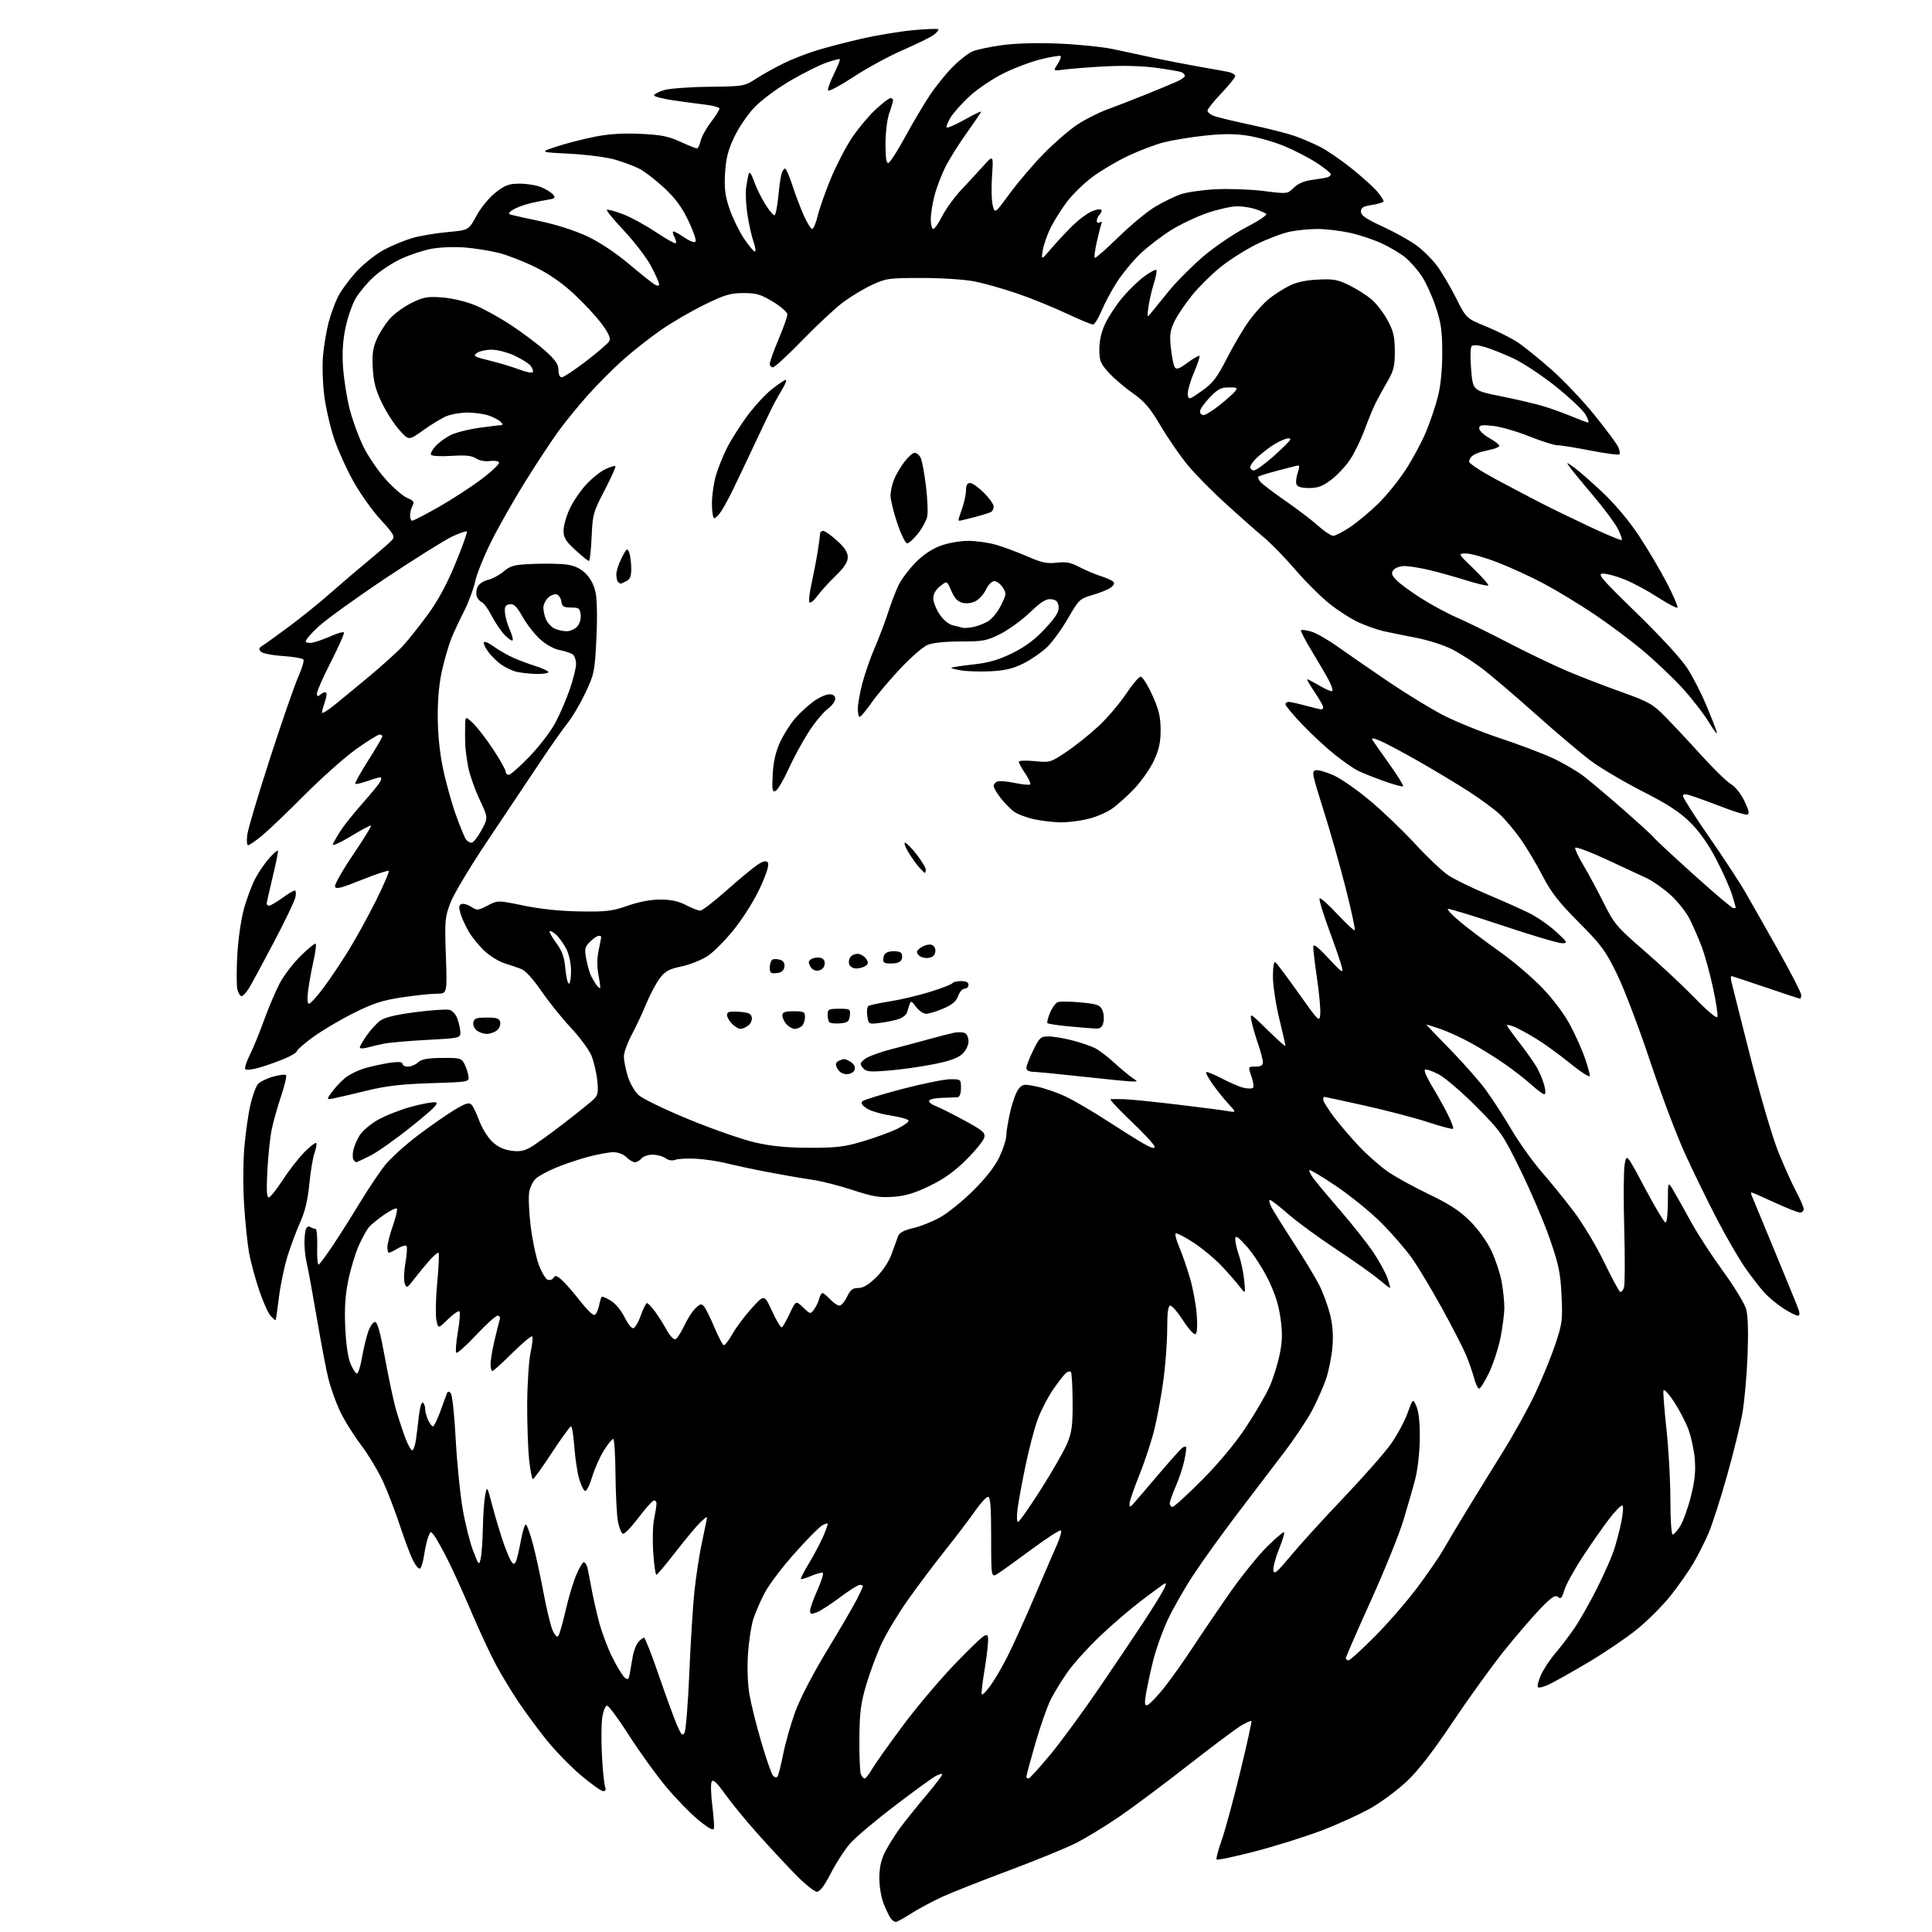 <?xml version="1.0" encoding="UTF-8" standalone="no"?>
<svg 
  version="1.1" 
  xmlns="http://www.w3.org/2000/svg" 
  xmlns:xlink="http://www.w3.org/1999/xlink" 
  xmlns:svg="http://www.w3.org/2000/svg"
  xmlns:rdf="http://www.w3.org/1999/02/22-rdf-syntax-ns#"
  xmlns:cc="http://creativecommons.org/ns#"
  xmlns:dc="http://purl.org/dc/elements/1.1/"
  viewBox="0 0 768 768"
  width="768"
  height="768"
>
<style>svg {background-color: white; }</style>"
<path stroke="none" fill="black" fill-rule="evenodd" d="M356.10,764.00C355.63,764.00 354.78,763.44 354.21,762.75C353.64,762.06 352.36,759.48 351.36,757.00C350.28,754.34 349.55,750.04 349.56,746.50C349.58,742.21 350.25,739.22 351.92,736.00C353.20,733.52 355.79,729.39 357.67,726.81C359.55,724.23 364.21,718.41 368.04,713.89C371.86,709.36 374.80,705.47 374.58,705.25C374.36,705.02 373.12,705.39 371.84,706.07C370.55,706.75 363.28,712.05 355.68,717.84C348.07,723.63 340.11,730.34 337.99,732.75C335.86,735.17 332.41,740.48 330.31,744.57C327.74,749.57 325.92,751.99 324.73,752.00C323.75,752.00 319.97,748.96 316.33,745.25C312.69,741.54 305.91,734.25 301.27,729.06C296.62,723.86 290.77,716.73 288.26,713.21C284.97,708.60 283.47,707.19 282.91,708.19C282.49,708.95 282.58,713.11 283.12,717.43C283.65,721.75 283.96,725.96 283.80,726.77C283.58,727.84 281.83,726.90 277.68,723.52C274.47,720.91 268.62,714.89 264.67,710.14C260.72,705.39 254.11,696.22 249.99,689.77C245.87,683.31 241.97,678.03 241.31,678.02C240.66,678.01 239.81,680.11 239.42,682.68C239.03,685.25 238.97,692.11 239.29,697.93C239.60,703.74 240.16,709.29 240.53,710.25C240.99,711.43 240.74,712.00 239.76,712.00C238.96,712.00 234.86,709.06 230.64,705.46C226.43,701.87 220.24,695.46 216.88,691.21C213.52,686.97 208.65,680.35 206.06,676.50C203.47,672.65 199.52,666.12 197.28,662.00C195.04,657.88 190.63,648.42 187.48,641.00C184.33,633.58 180.05,624.12 177.96,620.00C175.87,615.88 173.49,611.60 172.66,610.50C171.17,608.53 171.14,608.54 170.21,611.00C169.69,612.38 168.96,615.63 168.58,618.23C168.20,620.83 167.48,623.20 166.98,623.51C166.48,623.82 165.22,622.37 164.18,620.29C163.13,618.20 160.80,612.00 158.99,606.50C157.18,601.00 154.17,593.14 152.31,589.03C150.44,584.93 146.41,578.23 143.34,574.15C140.27,570.08 136.50,563.96 134.96,560.56C133.41,557.16 131.47,551.71 130.63,548.44C129.78,545.17 127.72,534.40 126.04,524.50C124.35,514.60 122.54,504.70 122.01,502.50C121.48,500.30 121.04,496.62 121.02,494.33C121.01,492.04 121.27,489.45 121.60,488.59C121.94,487.70 122.71,487.33 123.35,487.74C123.98,488.14 124.91,488.48 125.42,488.48C125.92,488.49 126.23,491.81 126.10,495.85C125.97,499.90 126.24,502.97 126.72,502.68C127.19,502.38 129.64,499.08 132.16,495.32C134.68,491.57 139.52,483.92 142.91,478.33C146.31,472.73 150.86,465.92 153.03,463.20C155.20,460.47 161.17,455.08 166.28,451.21C171.40,447.35 178.00,442.77 180.94,441.03C185.31,438.46 186.52,438.12 187.49,439.19C188.14,439.91 189.50,442.75 190.51,445.50C191.51,448.25 193.72,451.89 195.42,453.59C197.49,455.67 199.92,456.90 202.86,457.37C206.14,457.89 208.04,457.62 210.54,456.28C212.36,455.30 218.45,450.94 224.08,446.60C229.70,442.25 235.14,437.86 236.16,436.84C237.71,435.29 237.91,434.04 237.39,429.24C237.04,426.08 235.97,421.65 235.00,419.40C234.03,417.14 230.34,412.19 226.80,408.40C223.26,404.60 218.00,398.06 215.12,393.85C211.94,389.20 208.83,385.79 207.19,385.17C205.71,384.61 202.75,383.61 200.62,382.95C198.48,382.30 194.97,380.16 192.81,378.21C190.66,376.26 187.77,372.76 186.40,370.42C185.03,368.08 183.50,364.76 183.01,363.03C182.33,360.67 182.44,359.77 183.47,359.37C184.22,359.08 185.95,359.58 187.31,360.47C189.62,361.98 190.04,361.95 193.83,359.97C197.89,357.86 197.89,357.86 208.19,359.99C214.80,361.36 222.80,362.20 230.50,362.31C240.98,362.48 243.39,362.19 249.50,360.04C253.96,358.47 258.68,357.58 262.50,357.59C266.74,357.59 269.74,358.24 272.71,359.80C275.03,361.01 277.56,362.00 278.34,362.00C279.12,362.00 283.68,358.51 288.48,354.25C293.28,349.99 298.75,345.42 300.64,344.09C303.04,342.41 304.39,341.99 305.13,342.73C305.86,343.46 305.07,346.28 302.53,352.07C300.41,356.88 296.12,363.90 292.30,368.79C288.61,373.52 283.72,378.49 281.16,380.11C278.65,381.70 273.97,383.55 270.76,384.21C265.98,385.20 264.44,386.04 262.28,388.87C260.83,390.77 258.43,395.29 256.94,398.91C255.45,402.54 252.82,408.13 251.11,411.35C249.40,414.57 248.00,418.43 248.00,419.92C248.00,421.41 248.66,424.87 249.48,427.61C250.29,430.34 252.20,433.77 253.73,435.21C255.29,436.69 264.10,440.97 273.88,444.99C283.44,448.93 295.36,453.07 300.38,454.20C306.91,455.67 313.05,456.26 322.00,456.26C332.62,456.27 335.81,455.88 343.17,453.66C347.94,452.23 353.97,450.03 356.56,448.78C359.15,447.52 361.23,446.05 361.17,445.50C361.12,444.95 357.98,444.03 354.19,443.46C350.40,442.89 346.06,441.62 344.54,440.62C342.65,439.38 342.11,438.49 342.82,437.78C343.38,437.22 350.52,435.01 358.67,432.88C366.83,430.75 375.41,429.01 377.75,429.01C381.94,429.00 382.00,429.05 382.00,432.50C382.00,434.56 381.48,436.06 380.75,436.15C380.06,436.23 377.29,436.34 374.60,436.40C371.90,436.45 369.53,436.96 369.34,437.53C369.14,438.09 370.32,439.06 371.96,439.68C373.59,440.29 378.73,442.87 383.37,445.40C390.80,449.45 391.74,450.27 391.24,452.25C390.92,453.49 387.70,457.44 384.08,461.04C379.38,465.71 375.22,468.68 369.50,471.44C363.51,474.33 359.87,475.42 355.00,475.76C349.61,476.13 346.88,475.67 339.00,473.07C333.77,471.34 326.57,469.51 323.00,469.00C319.43,468.49 311.55,467.13 305.50,465.98C299.45,464.82 291.93,463.22 288.78,462.42C285.63,461.62 280.23,460.81 276.78,460.62C273.33,460.43 269.58,460.62 268.46,461.03C267.20,461.50 265.70,461.26 264.52,460.39C263.48,459.63 261.18,459.00 259.43,459.00C257.68,459.00 255.68,459.68 255.00,460.50C254.32,461.33 253.14,462.00 252.38,462.00C251.62,462.00 250.10,461.10 249.00,460.00C247.81,458.81 245.69,458.01 243.75,458.02C241.96,458.03 237.35,458.89 233.50,459.94C229.65,460.98 223.91,462.93 220.75,464.27C217.58,465.60 214.10,467.50 213.02,468.49C211.93,469.47 210.74,471.85 210.38,473.78C210.02,475.70 210.27,481.79 210.94,487.31C211.61,492.83 213.06,499.77 214.18,502.74C215.29,505.71 216.87,508.40 217.70,508.71C218.53,509.03 219.58,508.68 220.05,507.92C220.72,506.83 221.43,507.05 223.56,509.03C225.02,510.39 228.24,514.11 230.71,517.30C233.18,520.49 235.70,522.93 236.32,522.73C236.94,522.52 237.75,520.90 238.11,519.12C238.47,517.35 238.95,515.71 239.18,515.49C239.41,515.26 241.04,515.95 242.80,517.03C244.60,518.12 246.98,520.97 248.21,523.49C249.41,525.97 250.97,528.00 251.66,528.00C252.35,528.00 253.72,525.75 254.69,523.00C255.67,520.25 256.79,518.00 257.18,518.00C257.58,518.00 258.98,519.46 260.30,521.25C261.63,523.04 263.74,526.37 264.99,528.67C266.25,530.96 267.82,532.62 268.49,532.37C269.16,532.11 270.74,529.68 272.01,526.97C273.28,524.27 275.30,521.12 276.51,519.99C278.41,518.21 278.86,518.13 279.91,519.40C280.58,520.20 282.42,523.92 283.99,527.66C285.57,531.39 287.23,534.58 287.68,534.73C288.13,534.88 289.71,532.86 291.18,530.25C292.65,527.64 296.10,523.02 298.85,520.00C303.84,514.50 303.84,514.50 306.95,521.29C308.66,525.03 310.40,527.87 310.83,527.61C311.25,527.35 312.67,524.84 313.98,522.05C316.36,516.97 316.36,516.97 319.25,519.73C322.11,522.46 322.17,522.47 323.62,520.50C324.43,519.40 325.34,517.49 325.65,516.25C325.96,515.01 326.54,514.00 326.93,514.00C327.33,514.00 328.71,515.12 330.00,516.50C331.29,517.88 332.95,519.00 333.69,519.00C334.43,519.00 335.78,517.42 336.70,515.50C338.02,512.73 338.95,512.00 341.18,512.00C343.14,512.00 345.29,510.71 348.33,507.72C350.95,505.14 353.36,501.48 354.43,498.47C355.40,495.74 356.55,492.58 356.98,491.45C357.54,490.01 359.35,489.03 363.05,488.18C365.95,487.51 370.84,485.54 373.91,483.80C376.99,482.06 382.91,477.23 387.08,473.07C392.01,468.15 395.60,463.51 397.33,459.81C398.80,456.68 400.00,452.95 400.00,451.51C400.00,450.07 400.71,445.78 401.58,441.96C402.44,438.15 403.93,434.07 404.88,432.90C406.49,430.92 406.97,430.85 412.12,431.92C415.15,432.55 420.32,434.34 423.60,435.89C426.89,437.44 434.06,441.63 439.54,445.18C445.02,448.74 451.64,452.90 454.25,454.42C457.41,456.26 459.00,456.75 459.00,455.89C459.00,455.17 454.84,450.64 449.75,445.82C444.66,441.00 440.95,437.00 441.50,436.93C442.05,436.87 444.52,436.88 447.00,436.95C449.48,437.03 458.93,437.99 468.00,439.08C477.07,440.17 486.07,441.33 488.00,441.66C491.50,442.25 491.50,442.25 488.38,438.87C486.66,437.02 483.84,433.52 482.12,431.09C480.40,428.66 479.21,426.46 479.48,426.19C479.74,425.92 482.56,427.06 485.73,428.72C488.90,430.39 492.76,432.04 494.30,432.40C495.83,432.77 497.50,432.81 497.99,432.50C498.50,432.19 498.28,430.21 497.49,427.97C496.09,424.00 496.09,424.00 499.04,424.00C501.21,424.00 502.00,423.53 502.00,422.22C502.00,421.23 501.15,417.97 500.11,414.97C499.07,411.96 497.90,407.93 497.51,406.00C496.80,402.50 496.80,402.50 503.90,409.47C507.81,413.31 511.00,416.15 511.00,415.79C511.00,415.42 509.88,410.49 508.50,404.81C507.13,399.14 506.00,391.66 506.00,388.19C506.00,384.54 506.39,382.12 506.93,382.46C507.45,382.78 511.61,388.32 516.18,394.77C524.26,406.16 524.51,406.40 524.82,403.18C524.99,401.36 524.43,395.05 523.57,389.17C522.71,383.28 522.02,377.58 522.04,376.49C522.08,374.98 523.54,376.06 528.12,380.97C533.48,386.72 534.07,387.11 533.43,384.47C533.04,382.83 530.74,376.15 528.33,369.62C525.91,363.08 524.22,357.45 524.57,357.12C524.92,356.78 528.10,359.60 531.63,363.39C535.16,367.18 538.27,370.06 538.54,369.79C538.81,369.52 537.23,362.15 535.02,353.40C532.82,344.66 528.81,330.52 526.10,322.00C521.53,307.56 521.32,306.48 523.10,306.18C524.15,306.00 527.39,306.95 530.29,308.27C533.19,309.60 539.70,314.16 544.75,318.40C549.81,322.64 557.86,330.37 562.65,335.58C567.44,340.79 573.34,346.36 575.76,347.97C578.18,349.57 585.19,352.99 591.33,355.58C597.47,358.16 605.01,361.52 608.07,363.06C611.13,364.59 615.85,367.89 618.57,370.38C623.18,374.62 623.33,374.92 620.97,374.96C619.58,374.98 609.01,371.85 597.49,368.00C585.96,364.14 576.10,361.13 575.58,361.31C575.06,361.48 577.31,363.84 580.59,366.56C583.86,369.28 590.91,374.59 596.24,378.36C601.58,382.13 609.22,388.66 613.23,392.86C617.63,397.48 622.01,403.36 624.31,407.75C626.40,411.73 628.98,417.54 630.05,420.65C631.12,423.77 632.00,426.93 632.00,427.69C632.00,428.45 628.50,426.23 624.23,422.75C619.96,419.27 613.75,414.78 610.44,412.77C607.13,410.76 603.20,408.65 601.71,408.08C600.22,407.51 599.00,407.27 599.00,407.55C599.00,407.82 601.17,410.85 603.82,414.27C606.48,417.70 609.58,422.07 610.73,424.00C611.87,425.93 613.26,429.19 613.82,431.25C614.44,433.54 614.47,435.00 613.90,435.00C613.38,435.00 611.05,433.28 608.73,431.17C606.40,429.07 601.58,425.32 598.00,422.84C594.42,420.36 588.45,416.65 584.73,414.60C581.00,412.55 575.49,410.03 572.48,408.99C569.46,407.96 567.00,407.20 567.00,407.30C567.01,407.41 571.25,411.84 576.43,417.15C581.62,422.46 587.97,429.66 590.54,433.15C593.11,436.64 597.73,443.76 600.80,448.97C603.87,454.18 609.31,461.80 612.89,465.91C616.47,470.01 622.26,477.16 625.74,481.79C629.23,486.41 634.57,495.32 637.60,501.57C640.63,507.83 643.50,513.19 643.98,513.49C644.46,513.79 645.17,513.04 645.55,511.83C645.94,510.62 645.98,500.15 645.66,488.57C645.33,476.98 645.40,465.48 645.81,463.00C646.56,458.50 646.56,458.50 653.86,472.25C657.88,479.81 661.58,486.00 662.08,486.00C662.59,486.00 663.00,482.29 663.01,477.75C663.02,469.50 663.02,469.50 665.35,473.50C666.64,475.70 669.79,481.32 672.37,486.00C674.94,490.68 680.64,499.44 685.05,505.48C689.45,511.52 693.54,518.27 694.15,520.48C694.85,523.04 695.04,529.75 694.68,539.00C694.36,546.98 693.42,557.33 692.59,562.00C691.75,566.67 688.99,577.87 686.45,586.87C683.91,595.87 680.65,606.00 679.21,609.37C677.76,612.74 675.08,618.08 673.25,621.23C671.42,624.38 667.31,630.25 664.11,634.28C660.91,638.31 654.81,644.40 650.56,647.82C646.31,651.24 637.58,657.14 631.17,660.93C624.75,664.72 617.82,668.62 615.76,669.59C613.71,670.56 611.72,671.06 611.36,670.69C610.99,670.32 611.54,668.11 612.59,665.79C613.64,663.46 616.20,659.59 618.27,657.19C620.34,654.80 623.80,650.24 625.96,647.06C628.11,643.89 632.10,636.84 634.83,631.40C637.56,625.95 640.53,619.27 641.45,616.54C642.37,613.81 643.71,608.74 644.44,605.28C645.17,601.81 645.40,598.75 644.95,598.47C644.51,598.19 642.15,600.56 639.71,603.73C637.27,606.91 632.52,613.70 629.15,618.84C625.78,623.98 622.50,629.93 621.86,632.08C620.91,635.25 620.42,635.77 619.30,634.83C618.19,633.91 616.76,634.87 612.20,639.59C609.07,642.84 602.54,650.45 597.69,656.50C592.85,662.55 583.70,675.24 577.37,684.70C569.46,696.50 563.74,703.88 559.13,708.20C555.43,711.67 548.98,716.44 544.80,718.81C540.61,721.18 531.97,725.12 525.59,727.57C519.20,730.02 507.24,733.78 499.00,735.93C490.76,738.08 483.83,739.53 483.60,739.16C483.36,738.78 484.28,735.32 485.64,731.48C487.00,727.64 490.30,715.50 492.97,704.50C495.65,693.50 497.67,684.33 497.46,684.13C497.25,683.92 495.41,684.74 493.36,685.95C491.31,687.16 481.73,694.34 472.07,701.90C462.40,709.46 450.03,718.68 444.57,722.40C439.11,726.12 431.46,730.76 427.57,732.72C423.68,734.68 411.73,739.56 401.00,743.57C390.27,747.57 378.36,752.28 374.53,754.03C370.70,755.79 365.18,758.74 362.26,760.61C359.35,762.47 356.58,764.00 356.10,764.00zM309.01,706.29C309.40,705.86 310.42,701.90 311.28,697.50C312.14,693.10 314.29,685.50 316.06,680.62C317.99,675.30 323.08,665.47 328.75,656.12C333.96,647.53 339.29,638.38 340.61,635.78C341.92,633.19 343.00,630.83 343.00,630.53C343.00,630.24 342.44,630.00 341.75,630.01C341.06,630.01 337.53,632.25 333.90,634.98C330.27,637.70 326.11,640.39 324.65,640.94C322.42,641.79 322.00,641.68 322.03,640.23C322.04,639.28 323.37,635.58 324.97,632.00C326.58,628.42 327.51,625.36 327.04,625.20C326.57,625.03 324.50,625.60 322.44,626.46C320.38,627.32 318.54,627.87 318.36,627.69C318.17,627.50 319.60,624.72 321.53,621.51C323.47,618.30 325.94,613.66 327.03,611.21C328.11,608.75 329.00,606.34 329.00,605.85C329.00,605.36 327.92,605.66 326.59,606.53C325.27,607.40 320.35,612.42 315.66,617.70C310.96,622.97 305.73,629.90 304.03,633.10C302.33,636.29 300.26,641.07 299.43,643.70C298.60,646.34 297.65,652.58 297.33,657.56C296.97,662.91 297.21,669.46 297.91,673.56C298.57,677.38 300.69,685.90 302.63,692.49C304.57,699.09 306.64,705.07 307.24,705.78C307.83,706.50 308.63,706.73 309.01,706.29zM343.72,706.99C344.15,706.99 345.47,705.30 346.65,703.24C347.84,701.18 353.53,693.17 359.30,685.44C365.07,677.70 374.86,666.22 381.06,659.94C391.02,649.83 392.37,648.77 392.74,650.82C392.97,652.09 392.40,657.63 391.48,663.13C390.55,668.63 390.01,673.35 390.28,673.61C390.54,673.88 392.05,672.33 393.63,670.18C395.21,668.03 398.20,662.95 400.28,658.89C402.37,654.82 407.24,644.08 411.12,635.00C415.00,625.92 419.12,616.37 420.28,613.77C421.43,611.17 422.08,608.75 421.72,608.39C421.37,608.03 416.22,611.34 410.29,615.73C404.35,620.13 398.26,624.51 396.75,625.48C394.00,627.23 394.00,627.23 394.00,611.12C394.00,598.88 393.70,595.00 392.75,595.01C392.06,595.02 389.72,597.58 387.55,600.71C385.38,603.83 380.03,610.88 375.65,616.37C371.28,621.87 364.62,630.73 360.85,636.08C357.08,641.42 352.44,649.10 350.54,653.15C348.64,657.19 345.88,664.55 344.41,669.50C342.18,677.00 341.71,680.58 341.62,691.00C341.55,697.88 341.82,704.29 342.22,705.25C342.61,706.21 343.29,707.00 343.72,706.99zM408.83,707.00C409.28,707.00 413.22,702.68 417.58,697.40C421.94,692.11 430.60,680.30 436.84,671.15C443.08,661.99 451.00,650.23 454.44,645.00C457.88,639.77 461.48,633.99 462.43,632.14C463.64,629.80 463.76,629.02 462.83,629.57C462.10,630.01 458.06,632.97 453.85,636.15C449.64,639.34 442.29,645.64 437.51,650.16C432.74,654.68 426.90,661.10 424.54,664.44C422.17,667.77 419.09,672.79 417.68,675.59C416.28,678.39 413.52,686.25 411.56,693.06C409.60,699.87 408.00,705.79 408.00,706.22C408.00,706.65 408.37,707.00 408.83,707.00zM272.12,688.76C272.65,687.80 273.51,677.00 274.03,664.76C274.54,652.52 275.46,638.00 276.05,632.50C276.65,627.00 277.83,619.12 278.66,615.00C279.50,610.88 280.43,606.38 280.73,605.00C281.27,602.50 281.27,602.50 278.59,604.97C277.11,606.33 272.68,611.61 268.73,616.72C264.78,621.82 261.26,626.00 260.92,626.00C260.57,626.00 260.01,622.06 259.68,617.25C259.34,612.44 259.48,606.48 259.99,604.00C260.50,601.52 260.93,598.73 260.96,597.78C260.98,596.79 260.47,596.28 259.75,596.57C259.06,596.84 256.29,599.99 253.60,603.57C250.90,607.14 248.21,609.90 247.61,609.70C247.02,609.51 246.14,607.35 245.66,604.92C245.18,602.49 244.74,594.09 244.67,586.25C244.61,578.41 244.20,572.00 243.76,572.00C243.32,572.00 241.66,574.05 240.07,576.55C238.49,579.05 236.38,583.78 235.40,587.07C234.42,590.35 233.15,592.88 232.58,592.69C232.01,592.50 230.95,590.36 230.23,587.92C229.51,585.49 228.65,579.79 228.31,575.25C227.98,570.71 227.38,567.00 226.99,567.00C226.59,567.00 223.17,571.72 219.38,577.48C215.60,583.25 212.20,587.97 211.84,587.98C211.47,587.99 210.79,584.51 210.34,580.25C209.88,575.99 209.53,565.98 209.57,558.00C209.62,550.02 210.22,540.88 210.91,537.67C211.61,534.46 211.90,531.56 211.56,531.22C211.22,530.89 207.68,533.85 203.70,537.80C199.71,541.76 196.13,545.00 195.73,545.00C195.33,545.00 195.01,543.76 195.01,542.25C195.02,540.74 195.71,536.58 196.54,533.00C197.38,529.42 198.30,525.71 198.60,524.75C198.92,523.70 198.61,523.00 197.82,523.00C197.09,523.00 193.25,526.46 189.28,530.70C185.31,534.93 181.76,538.09 181.39,537.72C181.01,537.35 181.29,533.65 182.00,529.50C182.71,525.35 182.99,521.66 182.63,521.29C182.26,520.93 180.20,522.35 178.05,524.45C174.14,528.27 174.14,528.27 173.45,524.57C173.07,522.54 173.23,515.85 173.81,509.71C174.39,503.56 174.63,498.30 174.35,498.02C174.07,497.74 172.41,499.12 170.67,501.10C168.93,503.07 166.19,506.41 164.58,508.50C161.83,512.10 161.62,512.20 160.88,510.19C160.44,509.02 160.57,505.33 161.16,501.98C161.75,498.64 161.94,495.61 161.59,495.25C161.23,494.90 159.65,495.37 158.06,496.30C156.48,497.24 154.92,498.00 154.60,498.00C154.27,498.00 154.00,496.99 153.99,495.75C153.98,494.51 154.97,490.69 156.17,487.26C157.37,483.83 158.09,480.75 157.75,480.42C157.42,480.08 155.20,481.15 152.82,482.79C150.44,484.43 147.73,486.62 146.79,487.67C145.85,488.71 143.96,492.11 142.59,495.21C141.21,498.31 139.34,504.55 138.42,509.08C137.22,515.01 136.89,520.27 137.25,527.91C137.56,534.52 138.37,539.91 139.39,542.25C140.29,544.31 141.42,546.00 141.91,546.00C142.40,546.00 143.29,543.14 143.90,539.63C144.51,536.13 145.62,531.52 146.36,529.38C147.10,527.25 148.32,525.50 149.07,525.50C150.04,525.50 151.20,529.70 153.07,540.01C154.53,547.98 156.49,557.17 157.43,560.42C158.38,563.67 160.05,568.74 161.15,571.68C162.25,574.62 163.53,576.79 163.99,576.51C164.45,576.22 165.07,574.30 165.36,572.24C165.66,570.19 166.18,565.91 166.52,562.74C166.87,559.57 167.56,557.23 168.07,557.55C168.58,557.86 169.00,558.97 169.00,560.01C169.00,561.05 169.52,563.05 170.16,564.45C170.80,565.85 171.67,567.00 172.09,567.00C172.51,567.00 173.80,564.41 174.96,561.25C176.12,558.09 177.29,554.86 177.57,554.08C177.93,553.06 178.37,552.97 179.15,553.75C179.77,554.37 180.63,562.22 181.14,571.93C181.64,581.34 182.88,593.86 183.91,599.77C184.93,605.67 186.81,613.20 188.09,616.50C190.34,622.32 190.43,622.41 191.09,619.50C191.46,617.85 191.84,612.45 191.94,607.50C192.04,602.55 192.45,596.70 192.85,594.50C193.59,590.50 193.59,590.50 195.84,599.00C197.08,603.67 199.04,610.20 200.21,613.50C201.37,616.80 202.78,620.09 203.34,620.81C204.17,621.90 204.47,621.90 205.05,620.81C205.43,620.09 206.30,616.46 206.98,612.75C207.67,609.04 208.58,606.00 209.00,606.00C209.43,606.00 210.71,609.49 211.84,613.75C212.97,618.01 214.85,626.66 216.03,632.97C217.20,639.29 218.81,646.00 219.60,647.90C220.43,649.89 221.40,650.96 221.88,650.43C222.34,649.92 223.67,645.34 224.82,640.27C225.98,635.19 227.90,628.77 229.09,626.02C230.28,623.26 231.61,621.00 232.06,621.00C232.50,621.00 233.10,621.79 233.38,622.75C233.66,623.71 234.38,627.28 234.98,630.68C235.58,634.09 236.97,640.32 238.07,644.54C239.18,648.76 241.60,655.23 243.46,658.92C245.31,662.60 247.50,666.17 248.33,666.86C249.58,667.90 249.90,667.65 250.34,665.30C250.63,663.76 251.16,660.70 251.52,658.50C251.88,656.30 252.88,653.71 253.74,652.75C254.60,651.79 255.63,651.00 256.03,651.00C256.42,651.00 259.06,657.73 261.88,665.95C264.71,674.17 267.95,683.06 269.09,685.70C270.82,689.74 271.30,690.22 272.12,688.76zM456.14,677.79C456.89,677.55 459.67,674.68 462.33,671.43C464.98,668.17 470.26,660.77 474.05,655.00C477.84,649.23 484.64,639.23 489.15,632.79C493.67,626.35 500.20,618.27 503.66,614.84C507.12,611.42 510.17,608.83 510.44,609.10C510.71,609.38 509.79,612.41 508.40,615.85C507.01,619.30 506.02,623.08 506.19,624.26C506.45,626.03 507.66,625.01 513.09,618.45C516.72,614.08 526.11,603.76 533.95,595.52C541.80,587.29 550.27,577.68 552.78,574.17C555.28,570.66 558.31,565.09 559.50,561.79C561.67,555.79 561.67,555.79 563.09,559.15C564.01,561.33 564.46,565.82 564.39,572.00C564.32,577.36 563.53,584.34 562.57,588.00C561.64,591.58 559.50,599.00 557.83,604.50C556.16,610.00 550.34,624.35 544.90,636.39C539.45,648.43 535.00,658.67 535.00,659.14C535.00,659.61 535.47,660.00 536.05,660.00C536.63,660.00 541.40,655.67 546.65,650.38C551.90,645.09 559.52,636.28 563.59,630.81C567.67,625.34 572.19,618.76 573.65,616.18C575.10,613.61 579.32,606.55 583.01,600.50C586.70,594.45 593.22,583.88 597.50,577.00C601.78,570.12 607.52,559.77 610.24,554.00C612.97,548.23 616.56,539.45 618.22,534.50C621.02,526.15 621.20,524.74 620.74,515.00C620.31,506.05 619.63,502.73 616.09,492.50C613.80,485.90 608.59,473.68 604.51,465.35C597.32,450.69 596.76,449.88 586.79,439.84C581.13,434.13 574.39,428.36 571.80,427.01C569.22,425.66 566.79,424.88 566.40,425.26C566.01,425.65 567.29,428.56 569.23,431.73C571.17,434.91 573.97,439.91 575.45,442.85C576.93,445.79 577.91,448.43 577.63,448.70C577.35,448.98 572.94,447.82 567.81,446.13C562.69,444.44 551.37,441.47 542.65,439.53C533.94,437.59 526.62,436.00 526.40,436.00C526.18,436.00 526.00,436.52 526.00,437.16C526.00,437.80 527.89,440.83 530.19,443.91C532.50,446.98 537.11,452.37 540.44,455.87C543.77,459.37 548.98,463.91 552.00,465.96C555.02,468.01 562.33,472.01 568.23,474.84C576.22,478.68 580.34,481.38 584.40,485.44C587.60,488.64 591.08,493.49 592.84,497.19C594.49,500.66 596.32,506.17 596.92,509.43C597.51,512.70 598.00,517.33 598.00,519.73C598.00,522.12 597.31,527.55 596.46,531.79C595.61,536.03 593.55,542.31 591.89,545.75C590.23,549.19 588.47,552.00 587.98,552.00C587.48,552.00 586.57,550.09 585.95,547.75C585.32,545.41 583.87,541.25 582.71,538.50C581.55,535.75 577.27,527.42 573.19,520.00C569.11,512.58 563.72,503.61 561.21,500.07C558.70,496.54 553.24,490.24 549.07,486.07C544.91,481.91 536.89,475.38 531.26,471.57C525.63,467.77 520.79,464.87 520.52,465.15C520.25,465.42 521.03,466.99 522.26,468.63C523.49,470.28 528.36,476.09 533.09,481.56C537.81,487.03 543.57,494.32 545.89,497.77C548.21,501.22 550.74,505.83 551.51,508.02C552.28,510.21 552.75,512.00 552.55,512.00C552.35,512.00 550.23,510.37 547.84,508.37C545.46,506.37 537.88,501.02 531.00,496.47C524.12,491.93 515.61,485.69 512.07,482.60C508.54,479.52 505.27,477.00 504.80,477.00C504.33,477.00 504.63,478.33 505.47,479.95C506.31,481.57 510.31,487.98 514.36,494.20C518.41,500.41 522.92,507.87 524.39,510.77C525.85,513.66 527.77,518.84 528.65,522.27C529.76,526.60 530.07,530.63 529.66,535.50C529.33,539.35 528.17,545.09 527.09,548.25C526.00,551.42 523.50,557.04 521.54,560.75C519.58,564.46 514.49,572.06 510.24,577.62C505.98,583.19 497.59,594.22 491.58,602.12C485.58,610.03 477.80,620.86 474.29,626.20C470.79,631.53 466.18,639.63 464.06,644.20C461.94,648.76 459.28,656.33 458.17,661.00C457.05,665.67 455.83,671.47 455.46,673.87C454.93,677.31 455.07,678.14 456.14,677.79zM664.92,610.00C665.42,610.00 666.78,608.47 667.94,606.59C669.10,604.72 671.00,599.44 672.15,594.87C673.70,588.74 674.11,584.84 673.70,579.99C673.40,576.38 672.23,571.00 671.11,568.05C669.99,565.10 667.40,560.17 665.37,557.10C663.33,554.03 661.48,552.05 661.27,552.70C661.05,553.34 661.58,560.26 662.44,568.07C663.30,575.87 664.00,588.50 664.00,596.13C664.00,603.89 664.40,610.00 664.92,610.00zM404.67,605.00C405.15,605.00 409.23,599.20 413.74,592.11C418.25,585.02 422.95,576.81 424.19,573.86C426.08,569.34 426.42,566.73 426.38,557.25C426.35,551.06 426.04,545.71 425.69,545.36C425.34,545.00 424.45,545.21 423.72,545.82C422.98,546.43 420.66,549.42 418.56,552.47C416.46,555.52 413.71,560.88 412.44,564.37C411.17,567.87 409.02,576.08 407.66,582.62C406.30,589.15 404.88,596.86 404.50,599.75C404.12,602.64 404.20,605.00 404.67,605.00zM450.34,597.96C451.08,597.16 455.58,591.91 460.35,586.30C465.12,580.70 469.49,575.81 470.08,575.45C470.66,575.09 471.30,574.96 471.50,575.16C471.70,575.36 471.38,577.77 470.80,580.51C470.22,583.26 468.67,587.92 467.37,590.87C466.07,593.83 465.00,596.87 465.00,597.62C465.00,598.38 465.50,599.00 466.11,599.00C466.72,599.00 472.03,594.16 477.90,588.25C484.66,581.43 491.05,573.75 495.34,567.25C499.07,561.61 503.26,554.41 504.66,551.25C506.06,548.09 507.85,542.41 508.64,538.64C509.76,533.26 509.85,530.11 509.04,524.14C508.31,518.75 506.85,514.14 504.06,508.50C501.89,504.10 498.08,498.25 495.60,495.50C491.86,491.36 491.08,490.87 491.04,492.62C491.02,493.79 491.68,496.67 492.51,499.03C493.34,501.38 494.27,505.82 494.58,508.90C495.14,514.50 495.14,514.50 492.84,511.50C491.58,509.85 488.36,506.16 485.68,503.31C483.01,500.46 477.92,496.23 474.38,493.92C470.84,491.61 467.67,490.00 467.33,490.33C467.00,490.67 467.64,493.09 468.76,495.72C469.89,498.35 471.79,503.83 472.99,507.91C474.19,511.98 475.42,518.55 475.72,522.51C476.06,526.96 475.87,529.96 475.24,530.35C474.67,530.70 472.48,528.29 470.36,525.00C468.24,521.71 465.94,519.01 465.25,519.01C464.34,519.00 463.99,521.52 463.98,528.25C463.97,533.34 463.32,542.29 462.54,548.14C461.77,553.99 460.19,562.71 459.05,567.52C457.91,572.32 455.18,580.71 452.99,586.15C450.79,591.59 449.00,596.80 449.00,597.73C449.00,599.21 449.17,599.24 450.34,597.96zM109.56,524.76C109.43,524.90 108.52,524.13 107.55,523.05C106.57,521.98 104.51,517.33 102.97,512.73C101.42,508.13 99.64,501.53 99.01,498.07C98.39,494.61 97.50,486.09 97.05,479.14C96.59,472.06 96.62,461.93 97.13,456.09C97.62,450.37 98.71,442.74 99.55,439.13C100.38,435.53 101.75,431.83 102.58,430.91C103.42,429.99 106.12,428.67 108.58,427.98C111.04,427.29 113.35,427.01 113.70,427.37C114.05,427.72 113.17,431.49 111.73,435.75C110.29,440.01 108.61,445.98 108.00,449.00C107.38,452.02 106.61,459.34 106.29,465.25C105.88,472.76 106.03,476.00 106.80,476.00C107.41,476.00 109.92,472.88 112.39,469.06C114.86,465.24 118.75,460.25 121.03,457.97C123.30,455.70 125.41,454.07 125.70,454.37C125.99,454.66 125.70,456.38 125.05,458.20C124.40,460.01 123.46,465.61 122.97,470.64C122.36,476.85 121.23,481.66 119.43,485.64C117.98,488.86 115.71,494.88 114.40,499.00C113.09,503.12 111.52,510.55 110.91,515.50C110.30,520.45 109.70,524.62 109.56,524.76zM714.69,523.00C713.98,523.00 711.39,521.71 708.95,520.13C706.50,518.55 703.10,515.74 701.40,513.88C699.69,512.02 696.26,507.57 693.76,504.00C691.27,500.43 686.22,491.73 682.55,484.68C678.88,477.63 673.17,465.93 669.85,458.68C666.53,451.43 660.26,434.83 655.93,421.78C651.59,408.74 645.71,393.28 642.87,387.43C638.24,377.89 636.65,375.74 627.60,366.65C619.55,358.56 616.61,354.77 613.10,348.00C610.68,343.32 606.78,336.80 604.44,333.50C602.10,330.20 598.46,325.86 596.34,323.85C594.23,321.84 588.67,317.73 584.00,314.71C579.33,311.70 570.33,306.28 564.00,302.67C557.67,299.06 550.77,295.38 548.66,294.50C545.84,293.32 545.03,293.24 545.61,294.20C546.05,294.91 549.07,299.23 552.33,303.79C555.59,308.35 558.03,312.30 557.76,312.57C557.50,312.84 553.95,311.86 549.89,310.41C545.82,308.95 541.19,307.09 539.59,306.27C537.99,305.45 533.94,302.62 530.59,299.97C527.24,297.32 521.46,291.97 517.75,288.08C514.04,284.19 511.00,280.55 511.00,280.00C511.00,279.45 511.56,279.01 512.25,279.01C512.94,279.02 515.98,279.69 519.00,280.50C522.02,281.31 524.84,281.98 525.25,281.99C525.66,281.99 526.00,281.60 526.00,281.10C526.00,280.61 524.46,277.91 522.57,275.10C520.68,272.30 519.36,270.00 519.64,270.00C519.92,270.00 522.16,271.18 524.62,272.62C527.08,274.06 529.33,275.01 529.62,274.71C529.91,274.42 529.38,272.68 528.44,270.84C527.50,269.00 524.47,263.78 521.71,259.24C518.94,254.70 516.89,250.78 517.15,250.52C517.40,250.26 519.19,250.49 521.11,251.02C523.04,251.55 527.74,254.21 531.55,256.92C535.37,259.64 544.37,265.84 551.54,270.72C558.71,275.59 568.67,281.69 573.68,284.28C578.68,286.86 588.79,290.97 596.14,293.40C603.49,295.83 612.88,299.37 617.00,301.26C621.12,303.15 626.75,306.41 629.50,308.52C632.25,310.62 639.54,316.78 645.70,322.19C651.86,327.60 657.18,332.48 657.52,333.03C657.86,333.58 664.86,340.10 673.09,347.51C681.31,354.93 688.48,361.00 689.02,361.00C689.56,361.00 690.00,360.89 689.99,360.75C689.98,360.61 689.33,358.36 688.54,355.75C687.75,353.14 684.97,346.88 682.36,341.84C679.26,335.82 675.71,330.75 672.05,327.08C667.79,322.82 663.28,319.87 652.99,314.61C645.57,310.82 636.35,305.38 632.50,302.52C628.65,299.66 618.75,291.30 610.50,283.93C602.25,276.57 592.64,268.38 589.15,265.73C585.65,263.09 580.21,259.62 577.05,258.02C573.88,256.43 567.52,254.40 562.90,253.52C558.28,252.63 552.48,251.45 550.00,250.90C547.52,250.34 543.10,248.79 540.16,247.45C537.22,246.12 532.00,242.78 528.55,240.04C525.11,237.30 519.00,231.23 514.99,226.55C510.97,221.88 505.40,216.13 502.59,213.78C499.79,211.44 493.05,205.49 487.62,200.57C482.18,195.65 475.28,188.67 472.28,185.06C469.28,181.45 464.42,174.42 461.46,169.43C457.11,162.07 454.98,159.57 450.21,156.23C446.97,153.95 442.67,150.27 440.66,148.05C437.42,144.46 437.00,143.39 437.01,138.75C437.02,135.29 437.84,131.80 439.41,128.50C440.73,125.75 443.78,121.14 446.20,118.25C448.62,115.37 452.51,111.60 454.84,109.88C457.18,108.17 459.34,107.01 459.65,107.31C459.95,107.62 459.51,110.04 458.67,112.69C457.83,115.33 456.86,119.53 456.52,122.00C455.95,126.22 456.01,126.38 457.48,124.50C458.34,123.40 461.57,119.43 464.65,115.67C467.73,111.91 473.91,105.71 478.38,101.90C482.84,98.09 490.48,92.91 495.35,90.38C500.22,87.86 503.82,85.46 503.35,85.04C502.88,84.62 500.97,83.76 499.10,83.14C497.23,82.51 493.94,82.00 491.78,82.00C489.62,82.00 484.40,83.15 480.18,84.57C475.95,85.98 469.35,89.10 465.50,91.50C461.65,93.91 456.13,98.15 453.23,100.93C450.33,103.72 446.21,108.70 444.07,112.02C441.93,115.33 439.15,120.51 437.90,123.52C436.65,126.53 435.10,129.00 434.45,129.00C433.80,129.00 429.05,127.01 423.88,124.58C418.72,122.15 410.00,118.61 404.50,116.72C399.00,114.83 391.35,112.66 387.50,111.89C383.53,111.10 374.44,110.50 366.50,110.50C353.26,110.50 352.17,110.65 346.53,113.29C343.25,114.83 338.07,117.96 335.03,120.24C331.99,122.52 324.77,129.26 319.00,135.20C313.23,141.15 307.94,146.01 307.25,146.01C306.56,146.00 306.00,145.36 306.00,144.58C306.00,143.80 307.57,139.42 309.50,134.86C311.42,130.30 313.00,125.85 313.00,124.99C313.00,124.13 310.43,121.86 307.29,119.96C302.44,117.02 300.66,116.50 295.52,116.50C290.35,116.50 288.09,117.18 279.99,121.14C274.77,123.69 266.96,128.24 262.64,131.25C258.31,134.25 251.56,139.58 247.63,143.08C243.71,146.58 237.44,152.87 233.71,157.05C229.98,161.23 224.75,167.63 222.09,171.28C219.43,174.93 213.52,183.88 208.96,191.18C204.40,198.48 198.27,209.26 195.34,215.14C192.41,221.01 189.50,228.22 188.88,231.16C188.25,234.10 186.26,239.43 184.46,243.00C182.65,246.57 180.43,251.30 179.52,253.50C178.62,255.70 177.00,261.10 175.94,265.50C174.65,270.85 174.01,277.09 174.01,284.34C174.00,291.31 174.72,298.73 176.02,305.09C177.13,310.54 179.44,318.94 181.16,323.75C182.88,328.56 184.73,333.06 185.27,333.75C185.81,334.44 186.79,335.00 187.46,335.00C188.13,335.00 189.89,332.77 191.38,330.05C194.07,325.10 194.07,325.10 190.64,317.80C188.75,313.78 186.72,308.02 186.14,305.00C185.56,301.98 185.02,297.93 184.94,296.00C184.86,294.07 184.84,290.73 184.90,288.56C185.00,284.63 185.00,284.63 188.09,287.56C189.79,289.18 193.39,293.85 196.09,297.95C198.79,302.05 201.00,305.99 201.00,306.70C201.00,307.42 201.56,308.00 202.24,308.00C202.93,308.00 206.64,304.73 210.49,300.73C214.35,296.73 218.99,290.65 220.81,287.22C222.63,283.80 225.22,277.76 226.56,273.82C227.90,269.88 229.00,265.43 229.00,263.95C229.00,262.46 228.44,260.78 227.75,260.21C227.06,259.64 224.74,258.85 222.60,258.45C220.25,258.01 217.11,256.29 214.73,254.14C212.55,252.17 209.41,248.16 207.76,245.23C205.41,241.07 204.28,239.96 202.62,240.20C200.94,240.44 200.54,241.12 200.72,243.50C200.84,245.15 201.69,248.19 202.62,250.26C203.55,252.33 204.06,254.27 203.76,254.58C203.45,254.88 202.00,253.86 200.53,252.32C199.06,250.77 196.75,247.34 195.39,244.70C194.03,242.06 192.28,239.66 191.50,239.36C190.72,239.06 189.81,237.97 189.48,236.95C189.16,235.92 189.36,234.20 189.94,233.12C190.51,232.04 192.35,230.86 194.02,230.50C195.68,230.13 198.47,228.63 200.21,227.17C203.03,224.80 204.37,224.46 212.26,224.15C217.15,223.95 223.13,224.09 225.56,224.46C228.51,224.90 230.93,226.09 232.90,228.05C234.77,229.93 236.18,232.70 236.80,235.74C237.35,238.49 237.47,246.25 237.07,254.08C236.41,267.02 236.21,268.04 232.64,275.54C230.59,279.87 227.42,285.23 225.60,287.46C223.79,289.68 218.72,296.90 214.34,303.50C209.96,310.10 200.78,323.83 193.94,334.01C187.10,344.19 180.42,355.33 179.10,358.75C176.85,364.61 176.74,365.86 177.24,379.99C177.77,395.00 177.77,395.00 173.64,395.01C171.36,395.01 165.13,395.67 159.79,396.47C151.86,397.67 148.30,398.84 140.29,402.86C134.91,405.56 127.69,409.85 124.25,412.39C120.81,414.92 118.00,417.39 118.00,417.87C118.00,418.36 115.86,419.67 113.25,420.78C110.64,421.89 106.15,423.50 103.27,424.34C100.32,425.21 97.80,425.49 97.49,424.98C97.18,424.48 98.01,421.92 99.33,419.29C100.65,416.65 103.19,410.45 104.98,405.50C106.77,400.55 109.56,393.99 111.17,390.92C112.78,387.84 116.54,382.92 119.53,379.97C122.51,377.03 125.20,374.86 125.49,375.16C125.79,375.46 125.39,378.58 124.60,382.10C123.81,385.62 122.86,390.86 122.49,393.75C122.06,397.06 122.18,399.00 122.82,399.00C123.38,399.00 125.90,396.25 128.42,392.90C130.94,389.54 135.46,382.83 138.45,377.99C141.45,373.15 146.41,364.14 149.48,357.96C152.55,351.78 154.82,346.49 154.53,346.19C154.23,345.90 149.38,347.51 143.75,349.77C135.46,353.10 133.44,353.60 133.17,352.38C132.98,351.56 136.22,345.86 140.37,339.73C144.52,333.60 147.73,328.40 147.51,328.18C147.29,327.96 143.66,329.88 139.43,332.45C135.20,335.01 132.00,336.45 132.31,335.63C132.62,334.82 133.98,332.43 135.32,330.33C136.66,328.22 140.56,323.35 143.97,319.50C147.39,315.65 150.61,311.71 151.13,310.75C151.68,309.72 151.70,309.00 151.16,309.00C150.66,309.00 148.32,309.68 145.97,310.51C143.61,311.34 141.48,311.82 141.23,311.57C140.98,311.32 143.30,307.13 146.39,302.26C149.48,297.39 152.00,293.09 152.00,292.71C152.00,292.32 151.49,292.00 150.86,292.00C150.24,292.00 146.08,294.59 141.63,297.75C137.18,300.91 127.99,309.08 121.20,315.89C114.42,322.71 106.77,330.02 104.20,332.14C101.64,334.26 99.13,336.00 98.63,336.00C98.14,336.00 97.99,334.08 98.31,331.74C98.63,329.39 102.74,315.63 107.43,301.14C112.13,286.66 117.15,272.19 118.59,268.98C120.03,265.77 120.95,262.72 120.63,262.21C120.31,261.69 116.64,261.05 112.47,260.78C108.30,260.51 104.35,259.73 103.70,259.04C102.76,258.07 102.90,257.54 104.35,256.65C105.37,256.02 110.10,252.62 114.85,249.10C119.61,245.57 126.88,239.71 131.00,236.07C135.12,232.43 142.14,226.44 146.58,222.77C151.03,219.10 155.25,215.41 155.95,214.56C157.05,213.24 156.36,212.06 151.37,206.65C148.14,203.15 143.31,196.39 140.62,191.62C137.94,186.85 134.48,179.25 132.93,174.73C131.38,170.20 129.58,162.47 128.93,157.55C128.28,152.56 128.05,145.41 128.41,141.38C128.77,137.41 129.75,131.54 130.58,128.34C131.42,125.14 133.09,120.52 134.30,118.07C135.51,115.62 138.84,111.07 141.71,107.97C144.57,104.86 149.52,100.94 152.71,99.25C155.89,97.56 160.97,95.47 164.00,94.60C167.03,93.73 173.28,92.68 177.90,92.26C186.30,91.50 186.30,91.50 189.40,85.78C191.19,82.48 194.41,78.57 197.00,76.54C200.81,73.56 202.29,73.02 206.63,73.01C209.45,73.00 213.31,73.65 215.21,74.44C217.11,75.24 219.22,76.56 219.90,77.38C220.96,78.66 220.58,78.97 217.32,79.48C215.22,79.81 211.70,80.56 209.51,81.15C207.31,81.74 204.65,82.83 203.59,83.58C202.08,84.63 201.97,85.02 203.08,85.35C203.86,85.59 209.22,86.77 215.00,87.99C221.19,89.29 228.78,91.74 233.50,93.97C238.40,96.28 244.79,100.53 250.00,104.93C254.68,108.88 259.29,112.55 260.25,113.09C261.47,113.77 262.00,113.72 262.00,112.93C262.00,112.30 260.55,109.06 258.78,105.74C257.01,102.42 252.22,96.15 248.15,91.82C244.07,87.48 240.96,83.71 241.23,83.43C241.51,83.16 244.30,83.89 247.42,85.06C250.55,86.23 256.48,89.44 260.61,92.20C264.74,94.96 268.35,96.98 268.64,96.70C268.93,96.41 268.66,95.23 268.05,94.09C267.43,92.94 267.29,92.00 267.73,92.00C268.17,92.00 270.19,93.12 272.21,94.50C274.41,95.99 276.14,96.59 276.51,95.99C276.85,95.43 275.54,91.67 273.59,87.62C271.02,82.27 268.39,78.72 263.95,74.61C260.59,71.50 256.18,68.11 254.14,67.07C252.11,66.03 247.77,64.41 244.51,63.46C241.25,62.51 233.17,61.46 226.54,61.12C214.50,60.50 214.50,60.50 221.06,58.32C224.67,57.12 231.38,55.38 235.98,54.44C241.86,53.25 247.32,52.89 254.44,53.20C262.66,53.57 265.66,54.15 270.40,56.33C273.61,57.80 276.60,59.00 277.04,59.00C277.48,59.00 278.13,57.68 278.49,56.06C278.84,54.44 280.68,51.09 282.57,48.62C284.46,46.14 286.00,43.69 286.00,43.18C286.00,42.66 283.41,41.94 280.25,41.58C277.09,41.22 271.24,40.43 267.25,39.83C263.26,39.22 260.00,38.36 260.00,37.91C260.00,37.46 261.69,36.55 263.75,35.88C265.84,35.20 273.78,34.59 281.65,34.50C295.74,34.33 295.83,34.32 300.79,31.14C303.53,29.38 308.44,26.65 311.70,25.07C314.96,23.49 320.73,21.24 324.52,20.07C328.31,18.90 336.29,16.81 342.27,15.44C348.24,14.06 357.48,12.52 362.79,12.02C368.10,11.52 372.67,11.34 372.96,11.62C373.24,11.91 372.46,12.90 371.21,13.84C369.97,14.77 364.49,17.47 359.03,19.84C353.57,22.20 344.69,27.03 339.30,30.56C333.91,34.09 329.34,36.51 329.15,35.95C328.96,35.38 330.02,32.43 331.51,29.40C332.99,26.36 334.05,23.71 333.85,23.52C333.65,23.32 331.16,23.98 328.31,24.98C325.47,25.98 318.94,29.27 313.80,32.29C308.52,35.41 302.39,40.01 299.67,42.92C297.03,45.74 293.47,51.04 291.76,54.70C289.39,59.76 288.55,63.15 288.22,68.92C287.88,74.90 288.25,77.86 289.97,82.95C291.17,86.49 293.74,91.78 295.67,94.70C297.61,97.61 299.58,100.00 300.05,100.00C300.53,100.00 300.30,98.27 299.56,96.17C298.81,94.06 297.72,89.21 297.13,85.39C296.54,81.58 296.30,76.66 296.61,74.48C296.92,72.29 297.39,69.83 297.67,69.00C297.97,68.10 298.76,69.24 299.66,71.85C300.47,74.25 302.50,78.41 304.16,81.11C305.82,83.80 307.52,85.80 307.94,85.54C308.36,85.28 309.00,82.01 309.36,78.28C309.72,74.55 310.29,70.49 310.62,69.25C310.96,68.01 311.59,67.00 312.03,67.00C312.47,67.00 313.77,69.93 314.93,73.51C316.08,77.08 318.12,82.48 319.46,85.51C320.80,88.53 322.32,91.00 322.85,91.00C323.37,91.00 324.37,88.64 325.06,85.75C325.75,82.86 328.09,76.22 330.25,71.00C332.42,65.78 336.16,58.54 338.56,54.92C340.96,51.30 345.17,46.24 347.92,43.67C350.67,41.10 353.38,39.00 353.96,39.00C354.53,39.00 355.00,39.39 355.00,39.87C355.00,40.36 354.33,42.66 353.50,45.00C352.65,47.41 352.00,52.69 352.00,57.21C352.00,62.93 352.34,65.05 353.19,64.77C353.85,64.55 356.82,59.90 359.80,54.44C362.77,48.97 367.15,41.58 369.52,38.00C371.90,34.42 376.01,29.31 378.67,26.63C381.33,23.95 384.88,21.16 386.57,20.44C388.26,19.71 393.66,18.58 398.57,17.92C404.24,17.17 412.62,16.96 421.50,17.36C429.20,17.71 438.65,18.69 442.50,19.53C446.35,20.38 453.77,21.98 459.00,23.08C464.23,24.19 472.32,25.75 477.00,26.56C481.68,27.37 486.74,28.28 488.25,28.59C489.76,28.90 491.00,29.64 491.00,30.24C491.00,30.83 488.52,33.91 485.50,37.09C482.47,40.26 480.00,43.34 480.00,43.95C480.00,44.55 481.01,45.46 482.25,45.98C483.49,46.50 490.04,48.10 496.82,49.54C503.59,50.98 511.48,52.96 514.34,53.95C517.20,54.93 521.85,56.90 524.67,58.33C527.49,59.76 533.19,63.66 537.33,66.99C541.48,70.33 546.03,74.43 547.44,76.11C548.85,77.78 550.00,79.52 550.00,79.96C550.00,80.41 547.98,81.08 545.50,81.45C541.91,81.99 541.00,82.52 541.00,84.11C541.00,85.63 543.02,87.02 549.64,90.07C554.40,92.25 560.45,95.63 563.09,97.57C565.74,99.51 569.45,103.21 571.34,105.80C573.24,108.38 576.61,114.11 578.83,118.53C582.87,126.55 582.87,126.55 590.78,129.79C595.13,131.57 600.76,134.39 603.30,136.07C605.83,137.75 611.89,142.65 616.77,146.96C621.64,151.26 629.36,159.42 633.93,165.09C638.49,170.76 642.70,176.43 643.27,177.70C643.85,178.97 644.05,180.28 643.72,180.62C643.38,180.95 638.24,180.27 632.30,179.11C626.36,177.94 620.43,176.99 619.12,177.00C617.82,177.00 612.72,175.39 607.80,173.42C602.88,171.45 596.41,169.59 593.43,169.28C588.92,168.81 588.00,168.99 588.00,170.30C588.00,171.16 589.80,172.88 592.00,174.12C594.20,175.36 596.00,176.73 596.00,177.17C596.00,177.60 594.76,178.24 593.25,178.57C591.74,178.91 589.60,179.42 588.50,179.72C587.40,180.01 585.94,180.69 585.25,181.24C584.56,181.79 584.00,182.83 584.00,183.54C584.00,184.25 588.84,187.41 594.75,190.58C600.66,193.74 608.65,197.95 612.50,199.93C616.35,201.91 625.06,206.14 631.85,209.34C638.64,212.53 644.41,214.93 644.67,214.67C644.93,214.41 644.20,212.36 643.06,210.12C641.92,207.88 637.50,201.95 633.24,196.94C628.98,191.92 624.83,186.86 624.00,185.68C622.53,183.58 622.56,183.58 625.71,185.81C627.47,187.05 632.55,191.50 637.00,195.68C641.94,200.33 647.55,207.01 651.45,212.89C654.95,218.18 659.97,226.65 662.60,231.72C665.23,236.80 667.13,241.21 666.81,241.53C666.49,241.85 662.99,240.01 659.02,237.45C655.06,234.88 649.17,231.71 645.93,230.39C642.69,229.08 638.79,228.01 637.27,228.02C634.80,228.05 636.25,229.76 650.66,243.77C660.31,253.17 668.42,262.02 670.81,265.75C673.00,269.19 676.35,275.71 678.25,280.25C680.15,284.79 682.04,289.62 682.44,291.00C682.84,292.38 681.47,290.67 679.38,287.22C677.30,283.76 672.42,277.49 668.55,273.28C664.67,269.08 657.54,262.33 652.69,258.30C647.85,254.27 639.22,247.84 633.51,244.01C627.80,240.18 618.94,234.81 613.82,232.07C608.69,229.34 600.35,225.50 595.29,223.55C590.22,221.60 584.60,220.00 582.79,220.01C579.50,220.02 579.50,220.02 585.81,226.11C589.28,229.47 591.89,232.45 591.60,232.74C591.31,233.02 587.35,232.10 582.79,230.68C578.23,229.25 571.58,227.40 568.00,226.56C564.42,225.72 560.09,225.02 558.37,225.01C556.65,225.01 554.67,225.69 553.98,226.53C552.92,227.80 553.11,228.49 555.06,230.57C556.36,231.95 560.81,235.22 564.96,237.85C569.11,240.47 575.42,243.88 579.00,245.42C582.58,246.96 591.80,251.48 599.50,255.48C607.20,259.47 617.77,264.55 623.00,266.76C628.23,268.97 637.90,272.70 644.50,275.06C655.45,278.98 656.98,279.84 662.00,284.94C665.02,288.01 671.46,294.89 676.29,300.23C681.12,305.57 686.43,310.73 688.08,311.70C689.82,312.73 692.08,315.58 693.47,318.49C695.23,322.17 695.52,323.58 694.57,323.80C693.87,323.96 690.19,322.90 686.39,321.45C682.60,320.00 677.14,317.98 674.25,316.96C670.19,315.53 669.00,315.41 669.00,316.42C669.00,317.14 673.65,324.43 679.33,332.62C685.02,340.80 691.48,350.65 693.70,354.50C695.92,358.35 701.85,368.80 706.87,377.72C711.89,386.64 716.00,394.62 716.00,395.47C716.00,396.31 715.80,397.00 715.55,397.00C715.30,397.00 709.16,394.98 701.89,392.50C694.63,390.02 688.48,388.00 688.22,388.00C687.97,388.00 688.00,389.01 688.27,390.25C688.55,391.49 691.93,404.90 695.78,420.06C699.68,435.44 704.59,452.14 706.88,457.83C709.14,463.44 712.35,470.56 714.00,473.65C715.65,476.75 717.00,479.89 717.00,480.64C717.00,481.39 716.33,482.00 715.52,482.00C714.70,482.00 710.14,480.20 705.38,478.00C700.62,475.80 696.51,474.00 696.25,474.00C696.00,474.00 696.03,474.56 696.33,475.25C696.62,475.94 700.30,484.82 704.51,495.00C708.71,505.18 713.01,515.64 714.07,518.25C715.52,521.83 715.67,523.00 714.69,523.00zM141.59,462.00C141.33,462.00 140.83,461.54 140.48,460.98C140.14,460.41 140.13,458.71 140.46,457.19C140.79,455.66 141.91,453.03 142.94,451.34C143.97,449.64 147.23,446.87 150.17,445.19C153.12,443.50 159.02,441.17 163.29,440.00C167.55,438.82 171.97,438.01 173.09,438.18C174.68,438.43 172.58,440.57 163.82,447.61C157.59,452.63 150.15,457.91 147.28,459.36C144.41,460.81 141.85,462.00 141.59,462.00zM133.10,436.52C129.70,437.22 129.70,437.22 131.86,434.19C133.05,432.52 135.40,430.00 137.08,428.59C138.76,427.17 142.47,425.36 145.32,424.56C148.17,423.76 152.64,422.80 155.25,422.44C158.47,421.99 160.00,422.13 160.00,422.89C160.00,423.50 160.98,424.00 162.17,424.00C163.37,424.00 165.19,423.23 166.22,422.30C167.64,421.02 170.00,420.58 175.77,420.55C183.07,420.50 183.51,420.63 184.71,423.11C185.40,424.54 186.09,426.71 186.24,427.92C186.50,430.08 186.25,430.13 171.31,430.58C159.96,430.93 153.65,431.65 146.31,433.43C140.92,434.74 134.97,436.13 133.10,436.52zM449.47,429.88C447.84,429.81 439.07,428.94 430.00,427.94C420.93,426.95 412.26,426.10 410.75,426.07C409.02,426.02 408.00,425.45 408.00,424.52C408.00,423.71 409.22,420.56 410.71,417.52C413.20,412.44 413.69,412.00 416.81,412.00C418.68,412.00 422.96,412.71 426.31,413.58C429.67,414.45 433.74,415.85 435.36,416.69C436.99,417.53 440.38,420.11 442.91,422.43C445.43,424.76 448.61,427.41 449.97,428.33C452.45,430.00 452.45,430.00 449.47,429.88zM336.57,427.00C335.04,427.00 333.63,426.17 332.93,424.87C332.04,423.21 332.09,422.56 333.15,421.89C333.89,421.42 334.98,421.02 335.56,421.02C336.14,421.01 337.45,421.61 338.47,422.36C339.61,423.19 340.08,424.35 339.69,425.36C339.34,426.27 337.96,427.00 336.57,427.00zM352.98,425.59C345.58,426.18 344.28,426.04 343.02,424.52C341.73,422.96 341.81,422.58 343.75,421.00C344.95,420.03 349.66,418.28 354.21,417.11C358.77,415.94 365.65,414.10 369.50,413.03C373.35,411.96 377.70,410.84 379.17,410.54C380.64,410.24 382.55,410.27 383.42,410.61C384.32,410.95 385.00,412.38 385.00,413.93C385.00,415.53 383.98,417.61 382.53,418.98C380.76,420.63 377.39,421.82 370.78,423.11C365.67,424.11 357.67,425.23 352.98,425.59zM145.75,416.48C144.24,416.88 143.01,416.83 143.03,416.36C143.05,415.89 144.29,413.74 145.78,411.60C147.28,409.45 149.67,406.83 151.09,405.77C152.88,404.44 157.20,403.39 165.04,402.36C171.28,401.55 177.38,401.13 178.60,401.43C179.91,401.76 181.24,403.26 181.90,405.14C182.51,406.88 183.00,409.29 183.00,410.49C183.00,412.61 182.52,412.71 169.75,413.38C162.46,413.76 154.70,414.44 152.50,414.90C150.30,415.36 147.26,416.07 145.75,416.48zM193.50,411.00C192.34,411.00 190.57,410.41 189.58,409.68C188.59,408.96 187.95,407.50 188.15,406.43C188.46,404.83 189.38,404.50 193.50,404.50C197.62,404.50 198.54,404.83 198.85,406.43C199.05,407.50 198.41,408.96 197.42,409.68C196.43,410.41 194.66,411.00 193.50,411.00zM294.31,409.00C293.59,409.00 292.10,408.10 291.00,407.00C289.90,405.90 289.00,404.30 289.00,403.45C289.00,402.21 289.99,401.95 293.74,402.20C297.50,402.44 298.56,402.90 298.85,404.43C299.05,405.50 298.41,406.96 297.42,407.68C296.43,408.41 295.03,409.00 294.31,409.00zM315.95,409.00C315.05,409.00 313.57,408.18 312.65,407.17C311.74,406.17 311.00,404.59 311.00,403.67C311.00,402.36 311.96,402.00 315.50,402.00C319.53,402.00 320.00,402.24 320.00,404.30C320.00,405.56 319.46,407.14 318.80,407.80C318.14,408.46 316.86,409.00 315.95,409.00zM435.23,408.86C433.73,408.78 428.99,408.39 424.70,407.98C420.41,407.57 416.67,407.00 416.39,406.72C416.11,406.44 416.56,404.59 417.40,402.59C418.23,400.60 419.61,398.70 420.48,398.37C421.34,398.04 425.44,398.09 429.58,398.48C436.17,399.09 437.26,399.48 438.19,401.52C438.78,402.80 438.96,405.01 438.61,406.43C438.10,408.46 437.39,408.97 435.23,408.86zM333.96,406.80C332.02,406.96 330.11,406.77 329.71,406.38C329.32,405.99 329.00,404.62 329.00,403.33C329.00,401.23 329.45,401.00 333.57,401.00C337.96,401.00 338.12,401.11 337.82,403.75C337.55,406.10 336.99,406.54 333.96,406.80zM350.17,406.57C345.26,407.22 345.26,407.22 344.76,403.86C344.48,402.01 344.70,400.22 345.24,399.87C345.78,399.53 349.66,398.70 353.86,398.04C358.06,397.38 365.23,395.68 369.79,394.26C374.35,392.84 378.31,391.30 378.60,390.84C378.88,390.38 380.44,390.00 382.06,390.00C384.01,390.00 385.00,390.51 385.00,391.50C385.00,392.32 384.30,393.00 383.45,393.00C382.59,393.00 381.44,394.31 380.88,395.90C380.14,398.03 378.56,399.37 375.00,400.90C372.32,402.06 369.24,403.00 368.15,403.00C367.06,403.00 365.26,401.76 364.15,400.25C362.42,397.87 362.06,397.74 361.57,399.25C361.26,400.21 360.79,401.68 360.53,402.52C360.26,403.35 358.93,404.46 357.56,404.98C356.20,405.50 352.87,406.21 350.17,406.57zM682.70,404.24C682.96,403.55 682.18,398.37 680.96,392.74C679.75,387.11 677.74,379.78 676.50,376.46C675.26,373.15 673.09,368.15 671.68,365.36C670.27,362.57 666.83,358.23 664.04,355.72C661.24,353.21 657.06,350.26 654.73,349.15C652.40,348.05 645.10,344.65 638.50,341.60C631.90,338.55 626.35,336.49 626.17,337.01C625.99,337.54 627.40,340.57 629.31,343.74C631.22,346.91 634.84,353.62 637.36,358.66C641.68,367.31 642.59,368.39 653.72,378.04C660.20,383.66 669.26,392.13 673.86,396.88C678.83,402.00 682.41,404.99 682.70,404.24zM96.03,396.00C95.49,396.00 94.74,394.81 94.37,393.35C94.01,391.90 93.99,385.71 94.33,379.60C94.68,373.24 95.84,365.30 97.04,361.00C98.20,356.88 100.28,351.42 101.67,348.87C103.05,346.33 105.52,342.78 107.14,341.00C108.77,339.22 110.27,337.93 110.47,338.14C110.67,338.34 109.75,343.01 108.42,348.50C107.09,354.00 106.00,358.84 106.00,359.25C106.00,359.66 106.45,360.00 107.01,360.00C107.56,360.00 109.88,358.65 112.16,357.00C114.44,355.35 116.69,354.00 117.17,354.00C117.65,354.00 117.75,355.24 117.41,356.75C117.06,358.26 113.23,366.25 108.89,374.50C104.55,382.75 100.11,390.96 99.01,392.75C97.92,394.54 96.58,396.00 96.03,396.00zM238.56,392.77C238.71,392.62 238.41,390.25 237.89,387.50C237.28,384.25 237.31,380.82 237.98,377.70C238.54,375.06 239.00,372.70 239.00,372.45C239.00,372.20 238.53,372.00 237.95,372.00C237.38,372.00 235.85,373.06 234.56,374.35C232.44,376.47 232.29,377.18 233.07,381.37C233.55,383.93 234.47,387.03 235.11,388.26C235.74,389.49 236.72,391.07 237.28,391.77C237.83,392.47 238.41,392.92 238.56,392.77zM226.14,391.00C226.61,391.00 227.00,388.73 227.00,385.96C227.00,382.99 226.22,379.40 225.11,377.21C224.06,375.17 222.26,372.64 221.10,371.59C219.94,370.54 218.77,369.90 218.51,370.16C218.24,370.42 219.41,372.53 221.11,374.83C223.47,378.04 224.32,380.44 224.73,385.01C225.03,388.31 225.67,391.00 226.14,391.00zM308.75,386.82C306.40,387.09 306.00,386.77 306.00,384.63C306.00,383.25 306.45,381.84 307.01,381.49C307.56,381.15 308.94,381.16 310.07,381.52C311.46,381.96 312.02,382.87 311.81,384.34C311.59,385.86 310.68,386.59 308.75,386.82zM325.32,385.81C323.94,386.01 322.74,385.38 322.06,384.11C321.21,382.53 321.33,381.91 322.64,381.18C323.54,380.68 325.14,380.49 326.19,380.76C327.46,381.09 328.00,381.98 327.80,383.38C327.62,384.67 326.65,385.62 325.32,385.81zM340.36,384.98C339.18,384.99 337.93,384.27 337.59,383.37C337.25,382.48 337.50,381.11 338.15,380.32C338.79,379.54 340.22,379.04 341.31,379.20C342.40,379.37 343.79,380.30 344.40,381.28C345.25,382.65 345.16,383.27 344.00,384.01C343.18,384.54 341.54,384.98 340.36,384.98zM354.32,383.00C351.30,383.00 350.90,382.71 351.18,380.75C351.41,379.11 352.28,378.41 354.37,378.17C355.95,377.99 357.65,378.25 358.15,378.75C358.66,379.26 358.78,380.42 358.43,381.33C358.00,382.44 356.63,383.00 354.32,383.00zM368.91,380.80C367.49,380.97 365.77,380.43 365.10,379.62C364.09,378.40 364.30,377.85 366.29,376.54C367.63,375.67 369.48,375.25 370.41,375.60C371.43,376.00 371.99,377.10 371.80,378.38C371.60,379.81 370.67,380.60 368.91,380.80zM367.67,347.00C367.50,347.00 366.44,345.99 365.34,344.75C364.23,343.51 362.31,340.81 361.08,338.75C359.85,336.69 359.26,335.00 359.78,335.00C360.31,335.00 362.37,337.10 364.37,339.66C366.36,342.23 368.00,344.93 368.00,345.66C368.00,346.40 367.85,347.00 367.67,347.00zM421.50,326.90C418.75,326.86 414.02,326.30 410.99,325.65C407.96,324.99 404.35,323.60 402.96,322.55C401.57,321.51 399.21,319.08 397.72,317.16C396.22,315.25 395.00,313.12 395.00,312.45C395.00,311.77 395.66,310.96 396.46,310.65C397.27,310.34 400.40,310.61 403.43,311.24C406.46,311.88 409.20,312.14 409.52,311.82C409.84,311.50 408.95,309.54 407.55,307.48C406.15,305.41 405.00,303.32 405.00,302.83C405.00,302.34 407.81,302.22 411.25,302.56C417.39,303.17 417.62,303.10 423.96,298.84C427.51,296.45 433.25,291.86 436.71,288.64C440.17,285.41 445.06,279.67 447.58,275.89C450.09,272.10 452.73,269.00 453.44,269.00C454.15,269.00 456.22,272.26 458.03,276.25C460.65,282.01 461.33,284.83 461.36,290.00C461.39,294.96 460.77,297.86 458.75,302.25C457.30,305.42 453.81,310.43 451.01,313.40C448.20,316.37 444.13,320.02 441.96,321.53C439.79,323.03 435.43,324.87 432.26,325.61C429.09,326.36 424.25,326.94 421.50,326.90zM308.25,314.46C307.02,314.93 306.84,313.84 307.17,307.76C307.44,302.71 308.35,298.81 310.13,294.95C311.55,291.90 314.23,287.66 316.10,285.53C317.97,283.40 321.26,280.38 323.40,278.83C325.55,277.27 328.36,276.00 329.65,276.00C331.25,276.00 332.00,276.58 332.00,277.81C332.00,278.81 330.62,280.65 328.92,281.90C327.23,283.15 323.88,287.21 321.48,290.92C319.08,294.63 315.45,301.32 313.42,305.78C311.38,310.24 309.06,314.15 308.25,314.46zM341.75,284.98C341.34,284.99 341.00,283.51 341.00,281.68C341.00,279.86 341.83,275.25 342.84,271.43C343.85,267.62 346.04,261.35 347.72,257.50C349.39,253.65 351.77,247.35 353.02,243.50C354.26,239.65 356.16,234.70 357.24,232.50C358.32,230.30 361.29,226.36 363.83,223.74C366.80,220.68 370.34,218.27 373.76,216.99C376.81,215.85 381.54,215.00 384.86,215.00C388.04,215.00 393.08,215.72 396.07,216.59C399.06,217.47 404.62,219.55 408.44,221.21C414.07,223.67 416.25,224.13 420.06,223.68C423.76,223.24 425.68,223.61 429.12,225.43C431.53,226.69 435.30,228.29 437.50,228.98C439.70,229.68 441.95,230.67 442.50,231.19C443.16,231.81 442.85,232.62 441.59,233.54C440.55,234.32 437.29,235.65 434.36,236.50C429.23,237.99 428.86,238.34 424.57,245.77C422.11,250.02 418.40,255.16 416.30,257.18C414.21,259.21 410.02,262.12 407.00,263.65C402.91,265.72 399.64,266.53 394.23,266.82C390.23,267.04 384.90,266.91 382.39,266.54C379.87,266.16 378.00,265.67 378.21,265.45C378.43,265.23 382.35,264.64 386.91,264.13C393.17,263.43 397.01,262.31 402.50,259.60C407.66,257.05 411.44,254.21 415.45,249.88C419.82,245.16 421.04,243.17 420.81,241.13C420.57,239.13 419.87,238.43 417.88,238.20C415.84,237.96 413.93,239.15 409.38,243.49C406.14,246.57 400.84,250.42 397.59,252.05C392.24,254.72 390.74,255.00 381.81,255.00C375.75,255.00 370.69,255.52 368.72,256.36C366.95,257.10 362.12,261.29 358.00,265.65C353.88,270.02 348.70,276.15 346.50,279.28C344.30,282.40 342.16,284.97 341.75,284.98zM132.75,280.42C135.36,278.32 141.78,273.03 147.00,268.68C152.22,264.32 158.20,258.90 160.27,256.63C162.35,254.36 166.75,248.81 170.06,244.30C174.16,238.70 177.66,232.22 181.07,223.92C183.83,217.22 185.86,211.53 185.60,211.27C185.34,211.01 182.74,211.90 179.81,213.25C176.89,214.61 165.04,222.02 153.48,229.72C141.93,237.42 129.89,246.08 126.74,248.96C123.58,251.84 121.26,254.60 121.56,255.10C121.87,255.60 123.33,255.70 124.81,255.33C126.29,254.96 129.45,253.80 131.83,252.75C134.22,251.69 136.41,251.08 136.71,251.38C137.01,251.67 134.72,256.87 131.63,262.93C128.53,268.98 126.00,274.68 126.00,275.59C126.00,276.96 126.26,277.03 127.52,275.98C128.36,275.28 129.31,274.98 129.64,275.31C129.97,275.63 129.73,277.34 129.12,279.10C128.50,280.86 128.00,282.74 128.00,283.27C128.00,283.80 130.14,282.52 132.75,280.42zM213.25,267.90C210.64,267.84 207.09,267.46 205.36,267.05C203.64,266.64 200.85,265.31 199.15,264.11C197.46,262.91 195.11,260.56 193.93,258.90C192.75,257.24 192.06,255.61 192.40,255.26C192.74,254.92 194.27,255.56 195.79,256.69C197.32,257.81 200.35,259.64 202.53,260.75C204.71,261.86 209.09,263.57 212.25,264.56C215.41,265.55 218.00,266.73 218.00,267.18C218.00,267.63 215.86,267.95 213.25,267.90zM225.10,250.93C226.52,250.97 228.47,250.14 229.42,249.09C230.44,247.96 231.02,246.02 230.82,244.34C230.54,241.82 230.10,241.50 227.00,241.50C224.10,241.50 223.44,241.10 223.17,239.19C222.99,237.92 222.19,236.63 221.39,236.32C220.58,236.01 219.04,236.56 217.96,237.53C216.88,238.51 216.00,240.34 216.00,241.61C216.00,242.87 216.50,245.01 217.11,246.35C217.73,247.70 219.19,249.26 220.36,249.83C221.54,250.40 223.67,250.90 225.10,250.93zM386.50,249.33C388.15,249.04 390.85,248.05 392.50,247.13C394.21,246.18 396.51,243.43 397.86,240.73C400.09,236.25 400.13,235.84 398.59,233.49C397.69,232.12 396.18,231.01 395.23,231.02C394.27,231.03 392.83,232.48 392.00,234.26C391.18,236.03 389.34,238.12 387.93,238.89C386.34,239.77 384.32,240.05 382.63,239.62C380.67,239.13 379.40,237.78 378.17,234.89C376.46,230.85 376.46,230.85 373.73,233.00C371.96,234.39 371.00,236.10 371.00,237.84C371.00,239.32 372.14,242.21 373.53,244.26C375.03,246.46 377.17,248.22 378.78,248.58C380.28,248.91 381.95,249.33 382.50,249.52C383.05,249.71 384.85,249.62 386.50,249.33zM324.88,236.93C323.49,238.82 322.08,239.93 321.75,239.41C321.42,238.88 321.80,235.53 322.60,231.97C323.39,228.41 324.47,222.80 325.00,219.50C325.53,216.20 325.97,212.94 325.98,212.25C325.99,211.56 326.56,211.02 327.25,211.04C327.94,211.06 330.41,212.81 332.75,214.93C335.77,217.66 337.00,219.56 337.00,221.49C337.00,223.43 335.62,225.55 332.21,228.86C329.57,231.41 326.27,235.05 324.88,236.93zM246.73,232.00C246.51,232.00 246.03,231.70 245.67,231.33C245.30,230.97 245.00,229.60 245.00,228.29C245.00,226.99 245.97,224.03 247.15,221.71C249.04,218.00 249.39,217.74 250.08,219.50C250.51,220.60 250.89,223.40 250.93,225.71C250.98,228.90 250.53,230.18 249.07,230.96C248.00,231.53 246.95,232.00 246.73,232.00zM234.11,223.00C233.75,223.00 231.33,221.05 228.73,218.66C224.86,215.10 224.00,213.70 224.01,210.91C224.02,209.03 225.11,205.16 226.44,202.31C227.77,199.45 230.71,195.10 232.97,192.65C235.23,190.20 238.67,187.43 240.62,186.51C242.57,185.59 244.37,185.04 244.63,185.30C244.89,185.56 242.96,189.87 240.35,194.88C235.83,203.53 235.57,204.46 235.18,213.49C234.95,218.72 234.47,223.00 234.11,223.00zM360.61,216.00C359.93,216.00 358.17,212.41 356.69,208.03C355.21,203.64 354.00,198.68 354.00,196.99C354.00,195.31 354.65,192.38 355.45,190.47C356.25,188.56 358.10,185.43 359.57,183.50C361.04,181.58 362.84,180.00 363.58,180.00C364.32,180.00 365.38,180.84 365.93,181.87C366.48,182.89 367.43,187.91 368.06,193.02C368.68,198.14 368.92,203.64 368.60,205.26C368.27,206.88 366.62,209.95 364.92,212.10C363.22,214.24 361.28,216.00 360.61,216.00zM529.98,213.00C530.83,213.00 533.89,211.41 536.77,209.47C539.65,207.53 544.65,203.36 547.87,200.20C551.10,197.05 556.00,191.00 558.76,186.77C561.52,182.54 565.18,175.72 566.89,171.62C568.59,167.52 570.75,161.08 571.67,157.33C572.73,153.05 573.34,146.58 573.32,140.00C573.29,131.31 572.82,128.14 570.61,121.63C569.14,117.31 566.61,111.85 565.00,109.50C563.38,107.15 560.59,103.98 558.78,102.46C556.98,100.93 552.76,98.39 549.41,96.82C546.06,95.25 540.21,93.30 536.41,92.50C532.61,91.69 526.93,91.03 523.80,91.02C520.66,91.01 515.71,91.49 512.80,92.08C509.88,92.68 503.90,94.93 499.50,97.09C495.10,99.26 488.58,103.40 485.02,106.30C481.45,109.20 476.38,114.24 473.75,117.51C471.11,120.78 468.02,125.39 466.87,127.77C465.13,131.37 464.89,133.14 465.44,138.33C465.81,141.76 466.49,145.18 466.96,145.94C467.64,147.03 468.69,146.67 472.08,144.17C474.44,142.44 476.56,141.23 476.81,141.47C477.06,141.72 476.03,144.80 474.54,148.32C473.05,151.83 471.98,155.70 472.16,156.90C472.49,159.01 472.69,158.95 477.72,155.42C482.15,152.31 483.69,150.29 487.94,142.01C490.70,136.65 494.73,129.90 496.91,127.00C499.08,124.11 502.38,120.48 504.24,118.95C506.10,117.42 509.62,115.12 512.06,113.84C515.18,112.22 518.66,111.41 523.76,111.15C530.00,110.83 531.77,111.14 536.26,113.35C539.14,114.77 543.09,117.25 545.03,118.86C546.98,120.47 549.88,124.20 551.49,127.14C553.91,131.58 554.42,133.70 554.46,139.50C554.49,145.45 554.07,147.25 551.60,151.50C550.01,154.25 547.91,158.07 546.93,160.00C545.95,161.93 543.94,166.78 542.46,170.80C540.99,174.81 538.37,180.20 536.64,182.76C534.91,185.33 531.55,188.91 529.17,190.72C525.78,193.29 523.88,194.00 520.39,194.00C517.37,194.00 515.75,193.52 515.37,192.51C515.05,191.69 515.27,189.67 515.85,188.01C516.42,186.36 516.58,185.01 516.20,185.02C515.81,185.04 512.17,185.93 508.09,187.02C504.01,188.10 500.46,189.21 500.20,189.47C499.93,189.74 500.31,190.67 501.04,191.54C501.76,192.42 506.21,195.80 510.93,199.07C515.64,202.33 521.51,206.80 523.96,209.00C526.42,211.20 529.12,213.00 529.98,213.00zM163.87,207.00C164.35,207.00 169.02,204.58 174.25,201.62C179.47,198.66 187.17,193.66 191.36,190.51C195.55,187.35 198.70,184.33 198.37,183.79C198.04,183.25 196.36,183.01 194.64,183.27C192.82,183.53 190.56,183.10 189.23,182.23C187.53,181.12 185.06,180.86 179.44,181.22C175.31,181.49 171.68,181.29 171.36,180.78C171.05,180.27 171.85,178.72 173.15,177.33C174.44,175.94 177.10,173.99 179.05,172.98C181.01,171.98 186.10,170.68 190.37,170.08C194.65,169.49 198.66,169.00 199.29,169.00C199.99,169.00 199.86,168.47 198.96,167.63C198.16,166.88 195.97,165.75 194.10,165.13C192.23,164.51 188.50,164.00 185.82,164.00C183.13,164.00 179.37,164.65 177.45,165.45C175.54,166.25 171.39,168.76 168.24,171.03C162.50,175.15 162.50,175.15 158.73,170.92C156.65,168.60 153.52,163.72 151.77,160.10C149.34,155.08 148.48,151.79 148.19,146.38C147.88,140.85 148.23,138.26 149.75,134.83C150.83,132.39 153.16,128.75 154.92,126.74C156.69,124.73 160.59,121.88 163.60,120.41C168.35,118.08 169.93,117.80 175.78,118.24C179.67,118.53 185.17,119.83 188.84,121.33C192.32,122.76 198.89,126.41 203.44,129.43C207.99,132.46 214.03,137.02 216.86,139.56C220.81,143.11 222.00,144.86 222.00,147.09C222.00,148.80 222.53,150.00 223.29,150.00C224.00,150.00 228.35,147.12 232.95,143.60C237.55,140.08 241.71,136.49 242.20,135.61C242.84,134.46 242.02,132.58 239.16,128.72C237.00,125.80 232.03,120.43 228.10,116.80C223.43,112.47 218.13,108.80 212.73,106.16C208.20,103.93 201.73,101.41 198.33,100.55C194.94,99.69 188.87,98.72 184.83,98.38C180.78,98.05 174.84,98.28 171.54,98.89C168.26,99.51 162.78,101.32 159.36,102.92C155.94,104.52 151.05,107.75 148.50,110.11C145.95,112.46 142.75,116.27 141.40,118.58C140.05,120.89 138.23,126.09 137.37,130.14C136.28,135.24 135.98,140.11 136.37,146.00C136.69,150.68 137.86,158.10 138.97,162.50C140.09,166.90 142.54,173.65 144.43,177.51C146.32,181.36 150.36,187.26 153.39,190.62C156.43,193.98 160.27,197.29 161.93,197.97C164.43,199.00 164.78,199.54 163.98,201.05C163.44,202.05 163.00,203.80 163.00,204.93C163.00,206.07 163.39,207.00 163.87,207.00zM381.45,207.00C381.20,207.00 381.00,206.83 381.00,206.63C381.00,206.42 381.68,204.34 382.50,202.00C383.32,199.66 384.00,196.46 384.00,194.87C384.00,192.89 384.50,192.00 385.62,192.00C386.51,192.00 388.98,193.75 391.12,195.88C393.25,198.02 395.00,200.47 395.00,201.32C395.00,202.18 394.56,203.16 394.01,203.49C393.47,203.83 390.52,204.75 387.46,205.55C384.40,206.35 381.70,207.00 381.45,207.00zM283.93,206.00C283.42,206.00 283.00,203.38 283.00,200.18C283.00,196.98 283.73,191.92 284.61,188.93C285.50,185.94 287.48,181.03 289.01,178.00C290.54,174.97 294.09,169.36 296.89,165.53C299.70,161.70 304.13,156.86 306.74,154.79C309.36,152.72 311.87,151.02 312.33,151.01C312.79,151.00 312.29,152.46 311.22,154.25C310.15,156.04 308.56,158.85 307.68,160.50C306.80,162.15 303.34,169.35 299.99,176.50C296.63,183.65 292.68,191.97 291.19,195.00C289.71,198.03 287.68,201.74 286.68,203.25C285.68,204.76 284.44,206.00 283.93,206.00zM498.46,187.00C499.27,187.00 502.75,184.48 506.21,181.41C509.67,178.33 512.67,175.36 512.87,174.80C513.10,174.18 512.33,174.07 510.87,174.53C509.57,174.93 507.15,176.18 505.50,177.29C503.85,178.41 501.26,180.46 499.75,181.85C498.24,183.24 497.00,184.96 497.00,185.69C497.00,186.41 497.66,187.00 498.46,187.00zM631.31,167.96C631.75,167.98 631.30,166.58 630.31,164.85C629.31,163.11 624.00,158.09 618.50,153.68C613.00,149.27 605.35,144.21 601.50,142.43C597.65,140.65 592.57,138.63 590.22,137.93C587.61,137.16 585.58,137.02 585.01,137.59C584.48,138.12 584.39,142.07 584.80,146.89C585.50,155.27 585.50,155.27 596.50,157.49C602.55,158.71 609.98,160.43 613.00,161.32C616.02,162.20 621.20,164.05 624.50,165.42C627.80,166.79 630.86,167.93 631.31,167.96zM478.41,165.00C479.19,165.00 482.00,163.27 484.66,161.17C487.32,159.06 490.12,156.58 490.87,155.67C492.11,154.16 491.88,154.00 488.47,154.00C485.36,154.00 484.01,154.71 480.85,158.04C478.73,160.27 477.00,162.74 477.00,163.54C477.00,164.34 477.63,165.00 478.41,165.00zM211.84,147.88C212.03,147.36 211.58,146.20 210.84,145.31C210.11,144.41 207.25,142.63 204.50,141.35C201.75,140.07 197.67,139.02 195.44,139.01C193.21,139.00 190.56,139.60 189.56,140.33C187.93,141.52 188.47,141.84 194.65,143.34C198.44,144.27 203.79,145.88 206.53,146.92C209.27,147.97 211.65,148.40 211.84,147.88zM418.15,98.50C420.50,95.75 424.36,91.64 426.72,89.36C429.09,87.09 432.39,84.67 434.05,83.98C435.71,83.29 437.36,83.02 437.72,83.38C438.07,83.74 437.83,84.57 437.18,85.22C436.53,85.87 436.00,87.01 436.00,87.76C436.00,88.54 436.50,88.81 437.17,88.39C437.92,87.93 438.14,88.19 437.80,89.09C437.50,89.86 436.68,93.09 435.97,96.26C435.26,99.42 434.90,102.23 435.17,102.51C435.45,102.78 439.69,99.06 444.61,94.25C449.53,89.44 456.12,83.99 459.26,82.14C462.40,80.29 466.88,78.10 469.23,77.26C471.58,76.43 477.86,75.52 483.19,75.24C488.52,74.97 497.14,75.27 502.34,75.93C511.78,77.12 511.79,77.12 514.27,74.64C515.92,72.99 518.38,71.94 521.62,71.51C524.31,71.15 527.06,70.67 527.75,70.46C528.44,70.24 529.00,69.69 529.00,69.25C529.00,68.80 526.53,66.80 523.51,64.81C520.49,62.82 514.70,59.81 510.65,58.13C506.60,56.44 500.05,54.56 496.09,53.95C490.82,53.13 486.18,53.12 478.79,53.93C473.24,54.53 465.95,55.73 462.60,56.59C459.24,57.46 452.90,59.86 448.50,61.93C444.10,64.01 437.72,67.77 434.33,70.29C430.93,72.82 426.35,77.27 424.15,80.19C421.95,83.11 419.03,87.75 417.66,90.50C416.29,93.25 414.88,97.30 414.52,99.50C413.87,103.50 413.87,103.50 418.15,98.50zM370.98,91.00C371.52,91.00 373.14,88.69 374.57,85.86C376.01,83.03 379.34,78.42 381.99,75.61C384.63,72.80 388.62,68.47 390.85,66.00C394.91,61.50 394.91,61.50 394.34,70.00C394.03,74.67 394.16,79.95 394.64,81.73C395.50,84.96 395.50,84.96 401.50,76.78C404.80,72.29 410.88,65.17 415.00,60.98C419.12,56.78 425.07,51.64 428.22,49.55C431.37,47.47 436.77,44.73 440.22,43.48C443.67,42.23 450.55,39.56 455.50,37.55C460.45,35.55 465.96,33.26 467.75,32.47C469.54,31.68 471.00,30.62 471.00,30.12C471.00,29.62 470.34,28.96 469.52,28.65C468.71,28.34 464.10,27.56 459.27,26.91C453.94,26.20 446.00,26.00 439.00,26.40C432.68,26.75 425.50,27.32 423.05,27.65C418.61,28.25 418.61,28.25 420.38,25.54C421.36,24.05 421.92,22.59 421.63,22.29C421.33,22.00 417.84,22.56 413.85,23.54C409.87,24.51 403.11,27.06 398.83,29.20C394.56,31.34 388.59,35.35 385.57,38.11C382.56,40.86 379.12,44.69 377.93,46.61C376.74,48.53 376.02,50.36 376.33,50.67C376.64,50.98 379.84,49.58 383.45,47.57C387.05,45.55 390.00,44.12 390.00,44.39C390.00,44.66 387.48,48.39 384.39,52.69C381.31,56.99 377.48,63.08 375.88,66.24C374.28,69.40 372.31,74.56 371.49,77.70C370.67,80.85 370.00,85.13 370.00,87.21C370.00,89.29 370.44,91.00 370.98,91.00z" />

</svg>